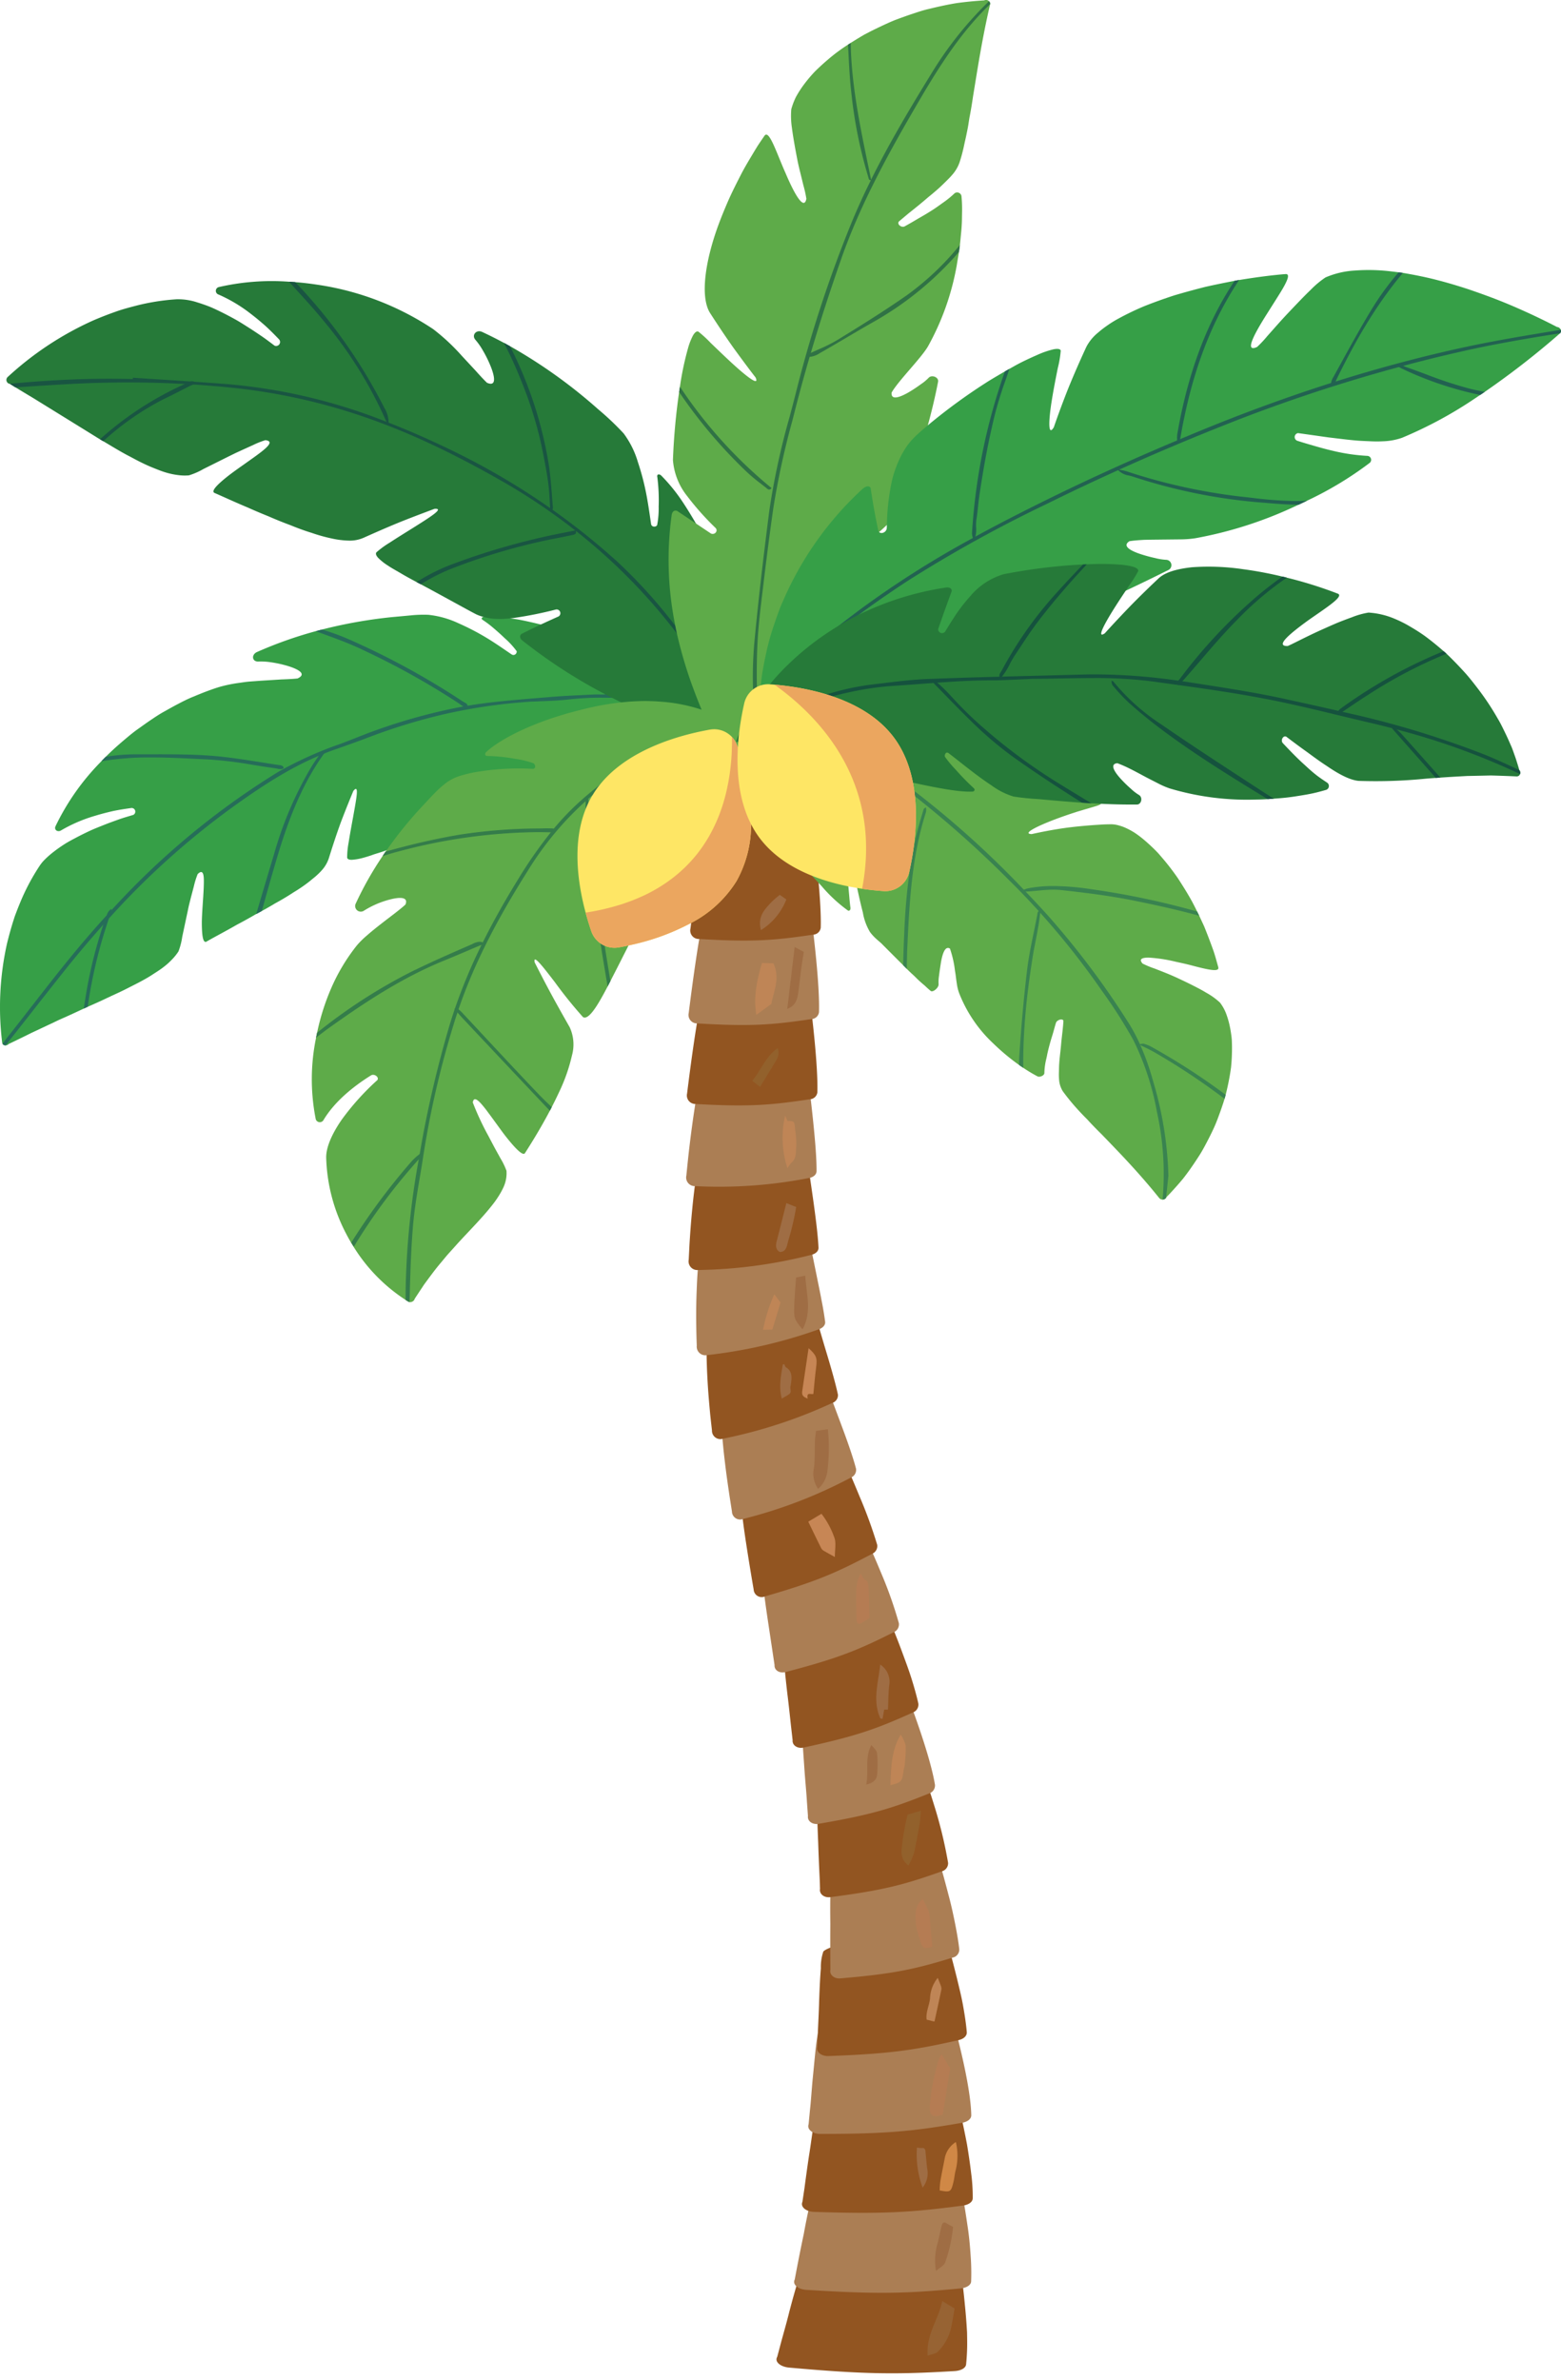 <svg xmlns="http://www.w3.org/2000/svg" xmlns:xlink="http://www.w3.org/1999/xlink" width="305.177" height="465.039" viewBox="0 0 305.177 465.039">
  <defs>
    <clipPath id="clip-path">
      <rect id="長方形_116" data-name="長方形 116" width="305.176" height="465.039" transform="translate(0)" fill="none"/>
    </clipPath>
  </defs>
  <g id="グループ_1467" data-name="グループ 1467" transform="translate(305.177 465.039) rotate(180)" clip-path="url(#clip-path)">
    <path id="パス_100174" data-name="パス 100174" d="M1.628,22.175a1.2,1.2,0,0,0,.613.874,3.111,3.111,0,0,0,1.629.181c7.185-.485,25.069-.232,27.818-1.788.336-.19.8-1.435,1.313-3.188.565-1.752,1.191-4.012,1.773-6.244.551-2.233,1.195-4.43,1.634-6.072l.726-2.726c.572-.96-.645-1.941-2.3-2.091C19.687-.241,13.585-.221,2.467.435,1.324.5.3.959.208,1.736A41.482,41.482,0,0,0,0,6.635q.011.683.022,1.389L.111,9.449c.065.959.144,1.929.232,2.891.182,1.924.369,3.814.6,5.508.266,1.69.5,3.188.681,4.327" transform="translate(116.097 1.256)" fill="#925521"/>
    <path id="パス_100175" data-name="パス 100175" d="M2.395,22.6a1.238,1.238,0,0,0,.621.855,2.744,2.744,0,0,0,1.528.133c6.666-.7,23.345-.971,25.816-2.607.557-.4,1.583-5.024,2.4-9.517.955-4.493,1.759-8.862,1.759-8.862.506-.975-.657-1.919-2.207-2.02C18.136-.326,12.441-.126,2.086.859,1.024.96.067,1.446.035,2.226a44.427,44.427,0,0,0,.088,4.9C.243,8.946.406,10.9.7,12.815c.556,3.836,1.177,7.528,1.693,9.788" transform="translate(115.285 16.99)" fill="#ab7e54"/>
    <path id="パス_100176" data-name="パス 100176" d="M3.236,23.134a1.272,1.272,0,0,0,.646.835,2.583,2.583,0,0,0,1.482.085c6.4-.906,22.45-1.7,24.8-3.418.285-.209.6-1.478.915-3.257s.589-4.069.958-6.329c.339-2.26.641-4.488.858-6.151l.413-2.761c.434-.991-.739-1.9-2.24-1.95C17.345-.274,11.864.108,1.93,1.418.909,1.553.025,2.069.009,2.849a34.5,34.5,0,0,0,.31,4.893c.212,1.815.5,3.759.818,5.666.721,3.814,1.571,7.482,2.1,9.726" transform="translate(114.996 32.615)" fill="#925521"/>
    <path id="パス_100177" data-name="パス 100177" d="M4.024,23.835a1.257,1.257,0,0,0,.639.814,2.356,2.356,0,0,0,1.418.036c6.083-1.114,21.419-2.436,23.568-4.224.541-.439.882-5.1,1.345-9.64.214-2.269.35-4.5.541-6.174L31.8,1.875C32.161.871,30.991,0,29.554,0,16.412-.013,11.191.547,1.763,2.181.793,2.349-.024,2.893,0,3.673.1,9.253,2.75,19.4,4.024,23.835" transform="translate(115.295 48.038)" fill="#ab7e54"/>
    <path id="パス_100178" data-name="パス 100178" d="M4.575,24.685a1.265,1.265,0,0,0,.629.791,2.015,2.015,0,0,0,1.309-.012c5.555-1.32,19.63-3.163,21.524-5.021a9.366,9.366,0,0,0,.491-3.3c.148-1.8.256-4.1.335-6.376.056-2.27.187-4.516.253-6.19s.108-2.778.108-2.778c.286-1.015-.835-1.842-2.16-1.8C14.951.436,10.167,1.173,1.556,3.126.67,3.327-.057,3.9,0,4.677.112,6.064.353,7.738.671,9.535c.3,1.8.785,3.711,1.234,5.591.468,1.879.934,3.722,1.4,5.366l1.265,4.192" transform="translate(116.171 63.254)" fill="#925521"/>
    <path id="パス_100179" data-name="パス 100179" d="M4.711,25.5a1.248,1.248,0,0,0,.578.766,1.532,1.532,0,0,0,1.134-.06c4.759-1.523,16.879-3.885,18.442-5.81.346-.466.419-5.16.356-9.7.037-4.558-.016-8.974-.016-8.974C25.431.7,24.445-.087,23.3.008,12.832.889,8.709,1.8,1.3,4.074A1.6,1.6,0,0,0,.009,5.681C.16,7.062.439,8.725.79,10.508s.759,3.688,1.255,5.544C3.01,19.769,4,23.337,4.711,25.5" transform="translate(117.627 78.421)" fill="#ab7e54"/>
    <path id="パス_100180" data-name="パス 100180" d="M5.466,26.329a1.24,1.24,0,0,0,.61.739,1.538,1.538,0,0,0,1.131-.111c4.7-1.736,16.7-4.637,18.2-6.633.38-.492.188-5.168,0-9.709-.074-2.276-.172-4.517-.251-6.187-.042-.835-.075-1.528-.084-2.015s-.024-.763-.024-.763C25.228.614,24.209-.128,23.069.019,12.643,1.367,8.56,2.464,1.253,5.065A1.641,1.641,0,0,0,.011,6.73,86.4,86.4,0,0,0,2.435,17C3.559,20.672,4.7,24.19,5.466,26.329" transform="translate(119.812 94.282)" fill="#925521"/>
    <path id="パス_100181" data-name="パス 100181" d="M6.152,27.041a1.214,1.214,0,0,0,.624.717A1.532,1.532,0,0,0,7.9,27.6c4.637-1.929,16.546-5.324,17.979-7.381.365-.508-.054-5.156-.352-9.7-.161-2.27-.385-4.493-.478-6.169-.119-1.67-.2-2.773-.2-2.773C24.991.538,23.941-.16,22.806.032,12.432,1.8,8.394,3.067,1.192,5.962A1.639,1.639,0,0,0,.02,7.674c.9,5.5,4.476,15.16,6.132,19.367" transform="translate(122.371 108.599)" fill="#ab7e54"/>
    <path id="パス_100182" data-name="パス 100182" d="M6.856,27.732a1.2,1.2,0,0,0,.653.681,1.551,1.551,0,0,0,1.119-.2c4.566-2.106,16.34-5.984,17.691-8.11a10.791,10.791,0,0,0-.049-3.349c-.138-1.795-.383-4.088-.649-6.342-.285-2.249-.507-4.484-.693-6.146L24.613,1.5C24.709.46,23.629-.191,22.5.05,12.2,2.267,8.214,3.7,1.131,6.9a1.639,1.639,0,0,0-1.1,1.76c.3,1.355.748,2.973,1.284,4.7s1.218,3.55,1.879,5.341,1.348,3.54,1.989,5.091,1.223,2.919,1.675,3.94" transform="translate(125.608 123.484)" fill="#925521"/>
    <path id="パス_100183" data-name="パス 100183" d="M7.3,28.149a1.157,1.157,0,0,0,.652.654,1.587,1.587,0,0,0,1.117-.217c4.551-2.134,16.3-6.132,17.607-8.325.321-.53-.323-5.314-.994-9.879C25,5.855,24.341,1.443,24.341,1.443,24.413.391,23.324-.217,22.207.072,12,2.729,8.065,4.334,1.087,7.843A1.657,1.657,0,0,0,.041,9.649a80.906,80.906,0,0,0,3.467,9.8c1.423,3.451,2.9,6.714,3.793,8.7" transform="translate(129.412 138.218)" fill="#ab7e54"/>
    <path id="パス_100184" data-name="パス 100184" d="M7.106,28.167a1.127,1.127,0,0,0,.631.652,1.623,1.623,0,0,0,1.121-.188c4.606-1.986,16.445-5.646,17.8-7.856.328-.53-.249-5.445-.966-10.138s-1.5-9.188-1.5-9.188A1.571,1.571,0,0,0,21.991.086C11.847,3.016,7.96,4.754,1.061,8.4a1.648,1.648,0,0,0-1.018,1.79A90.678,90.678,0,0,0,3.5,19.661c1.375,3.35,2.778,6.548,3.6,8.506" transform="translate(133.645 152.986)" fill="#925521"/>
    <path id="パス_100185" data-name="パス 100185" d="M6.314,27.565a1.107,1.107,0,0,0,.589.672,1.655,1.655,0,0,0,1.13-.113c4.715-1.652,16.744-4.506,18.206-6.673.36-.52.015-5.581-.583-10.432-.286-2.435-.636-4.8-.9-6.571L24.3,1.524A1.6,1.6,0,0,0,22.1.077,92.74,92.74,0,0,0,1.092,8.136,1.629,1.629,0,0,0,.036,9.87c.658,2.519,1.894,5.958,3.14,9.266L4.94,23.855l.766,2.033.609,1.677" transform="translate(137.781 168.139)" fill="#ab7e54"/>
    <path id="パス_100186" data-name="パス 100186" d="M4.98,26.3a1.138,1.138,0,0,0,.531.721,1.651,1.651,0,0,0,1.132,0c4.844-1.169,17.059-2.807,18.692-4.837.419-.477.479-5.644.187-10.673-.131-2.516-.364-4.967-.533-6.808-.2-1.824-.337-3.029-.337-3.029A1.641,1.641,0,0,0,22.513.05,95.171,95.171,0,0,0,1.169,7.025,1.6,1.6,0,0,0,.022,8.659c.53,2.469,1.527,5.862,2.523,9.152.975,3.277,1.9,6.48,2.435,8.485" transform="translate(141.335 183.842)" fill="#925521"/>
    <path id="パス_100187" data-name="パス 100187" d="M3.5,24.714a1.165,1.165,0,0,0,.476.78,1.634,1.634,0,0,0,1.131.092c4.905-.792,17.208-1.443,18.988-3.287a11.973,11.973,0,0,0,.638-3.516c.092-.967.175-2.077.253-3.256s.118-2.434.167-3.681c.173-4.993-.049-9.971-.049-9.971A1.689,1.689,0,0,0,23.1.018,97.168,97.168,0,0,0,1.283,5.046c-.755.249-1.359.808-1.275,1.49C.171,7.749.4,9.23.727,10.817c.291,1.6.66,3.314,1,5.025.7,3.414,1.386,6.781,1.775,8.872" transform="translate(143.853 200.208)" fill="#ab7e54"/>
    <path id="パス_100188" data-name="パス 100188" d="M2.41,23.23a1.2,1.2,0,0,0,.441.822,1.6,1.6,0,0,0,1.125.149c4.934-.572,17.258-.619,19.106-2.335.45-.415,1.16-5.283,1.623-10.152.236-2.43.407-4.858.517-6.679L25.377,2a1.7,1.7,0,0,0-1.858-2A94.365,94.365,0,0,0,1.385,2.967c-.769.18-1.409.692-1.384,1.4C.119,6.89.59,10.5,1.087,14.047,1.6,17.622,2.1,21.1,2.41,23.23" transform="translate(145.157 216.861)" fill="#925521"/>
    <path id="パス_100189" data-name="パス 100189" d="M1.791,22.422a1.237,1.237,0,0,0,.43.844,1.575,1.575,0,0,0,1.123.17c4.943-.5,17.259-.345,19.14-1.981.457-.394,1.249-5.153,1.885-9.886.318-2.365.6-4.721.784-6.494s.3-2.951.3-2.951A1.686,1.686,0,0,0,23.712.069,91.563,91.563,0,0,0,1.451,1.66C.672,1.8,0,2.284,0,3.01c-.019,2.6.313,6.32.69,9.977s.825,7.23,1.1,9.436" transform="translate(145.541 233.182)" fill="#ab7e54"/>
    <path id="パス_100190" data-name="パス 100190" d="M1.639,22.282a1.244,1.244,0,0,0,.429.847,1.576,1.576,0,0,0,1.124.17c4.942-.5,17.258-.345,19.14-1.976.458-.4,1.246-5.136,1.92-9.775s1.229-9.21,1.229-9.21A1.67,1.67,0,0,0,23.789.278C13.3-.315,9.107.063,1.5,1.2A1.55,1.55,0,0,0,.013,2.546C-.139,7.878,1.087,17.878,1.639,22.282" transform="translate(145.369 249.022)" fill="#925521"/>
    <path id="パス_100191" data-name="パス 100191" d="M1.636,22.272a1.243,1.243,0,0,0,.43.846,1.573,1.573,0,0,0,1.123.17c4.942-.5,17.258-.344,19.14-1.976.915-.793,3.153-18.956,3.153-18.956A1.66,1.66,0,0,0,23.795.313C13.309-.32,9.112.03,1.5,1.159A1.553,1.553,0,0,0,.014,2.513c-.16,5.377,1.072,15.345,1.622,19.76" transform="translate(145.048 264.734)" fill="#ab7e54"/>
    <path id="パス_100192" data-name="パス 100192" d="M1.636,22.272a1.242,1.242,0,0,0,.43.846,1.574,1.574,0,0,0,1.124.17c4.942-.5,17.258-.344,19.14-1.976.915-.794,3.152-18.956,3.152-18.956A1.66,1.66,0,0,0,23.795.313C13.309-.32,9.112.03,1.5,1.159A1.553,1.553,0,0,0,.014,2.513c-.16,5.377,1.072,15.345,1.622,19.76" transform="translate(144.708 281.233)" fill="#925521"/>
    <path id="パス_100193" data-name="パス 100193" d="M0,58.9s.2-.108.569-.3H.575c.069-.031.152-.076.241-.114.133-.069.278-.139.443-.221s.341-.165.537-.259c.309-.145.657-.31,1.037-.481.3-.139.639-.285.987-.437.607-.259,1.277-.544,2-.841.505-.208,1.037-.443,1.6-.67.253-.107.506-.215.772-.316.841-.341,1.739-.69,2.681-1.037.936-.329,1.935-.759,2.973-1.119,1.037-.386,2.105-.74,3.219-1.119q1.679-.607,3.466-1.157c1.183-.348,2.416-.765,3.674-1.132l.93-.266c.189-.051.386-.108.575-.158.778-.209,1.568-.417,2.365-.652.057-.012.107-.032.164-.044l.285-.076h.006c.481-.12.968-.247,1.461-.367L30,48.127a128.451,128.451,0,0,1,15.57-2.839c.525-.07,1.024.158.961.734q-.6,1.745-1.246,3.491-.655,1.708-1.348,3.428a.711.711,0,0,0,1.284.531,77.212,77.212,0,0,1,4.446-6.438,17.736,17.736,0,0,1,2.485-2.675,9.91,9.91,0,0,1,1.359-.993,9.342,9.342,0,0,1,1.455-.753c.942-.367,6.286-1.967,11.2-3.712.727-.266,1.442-.525,2.144-.765a.006.006,0,0,0,.007-.006c.481-.171.955-.329,1.416-.474.285-.089.563-.177.835-.26s.531-.183.784-.272c.512-.171,1-.323,1.448-.443a10.96,10.96,0,0,1,2.233-.411c.55-.031.911.089,1,.392a15.94,15.94,0,0,1-.284,2.953c-.234,1.493-.576,3.358-.9,5.116-.633,3.541-1.221,6.476-.025,4.984.385-.93,1.442-3.485,2.441-6.122.987-2.694,1.885-5.54,2.359-7.051a6.514,6.514,0,0,1,1.334-2.29,11.949,11.949,0,0,1,1.095-1.094c.2-.183.417-.361.638-.537s.443-.367.677-.557A29.219,29.219,0,0,1,86.52,29.9c1.126-.746,2.34-1.467,3.605-2.157.847-.512,1.72-1.012,2.6-1.492.361-.2.721-.392,1.082-.582h.007l.088-.05c1.24-.721,2.479-1.411,3.668-2.03,2.328-1.341,4.478-2.447,5.964-3.314.518-.284.771.582.86,2.005.044.714.063,1.581.031,2.491s-.095,1.878-.158,2.84c-.133,1.916-.259,3.838-.208,5.008s.379,1.67,1.2.847A15.913,15.913,0,0,0,106,31.09c.177-.67.38-1.442.6-2.27.1-.411.208-.835.316-1.265s.2-.892.291-1.341c.38-1.764.759-3.561,1.069-5.009a13.1,13.1,0,0,1,.734-2.846,10.171,10.171,0,0,1,1.284-1.594,13.347,13.347,0,0,1,1.7-1.511c.626-.493,1.36-.936,2.087-1.416s1.531-.936,2.372-1.385,1.726-.885,2.612-1.34,1.828-.892,2.783-1.328,1.878-.9,2.846-1.328c.69-.31,1.379-.62,2.056-.917.259-.12.512-.234.765-.348a.391.391,0,0,0,.076-.032c.936-.443,1.878-.879,2.8-1.3s1.852-.809,2.694-1.226c1.739-.822,3.333-1.568,4.68-2.2,2.662-1.328,4.452-2.169,4.452-2.169A.79.79,0,0,1,142.785,0a.655.655,0,0,1,.614.3.568.568,0,0,1,.076.234,56.921,56.921,0,0,1-.929,19.3c-.354,1.467-.753,2.9-1.183,4.294-.114.348-.221.7-.335,1.037s-.253.67-.373,1c-.253.664-.518,1.315-.784,1.954a41.836,41.836,0,0,1-3.693,6.931,8.4,8.4,0,0,1-.531.721c-.2.234-.43.468-.67.708a18.56,18.56,0,0,1-1.664,1.423c-.62.481-1.3.955-2.03,1.423s-1.543.892-2.371,1.328-1.7.866-2.58,1.277-1.84.778-2.77,1.151-1.891.715-2.84,1.056-1.928.614-2.871.9a.71.71,0,0,0,.418,1.341c1.132-.158,2.315-.335,3.5-.582,1.163-.265,2.353-.569,3.535-.93A29.326,29.326,0,0,0,131.978,42c.67-.392,1.385.127,1.075.81a46.617,46.617,0,0,1-8.98,12.718c-.272.291-.55.575-.841.86-.538.537-1.094,1.069-1.669,1.6q-1.072.968-2.213,1.923c-.759.639-1.531,1.284-2.353,1.865s-1.651,1.183-2.5,1.758-1.708,1.151-2.618,1.657-1.809,1.018-2.732,1.5-1.853.961-2.821,1.359-1.923.8-2.9,1.163-1.942.709-2.948.974a27.72,27.72,0,0,1-3.384.658c-.645.089-1.315.2-2.011.253s-1.411.1-2.118.158c-1.4.088-2.8.171-4.048.253-1.252.044-2.359.1-3.187.19-1.777.816-.373,1.726,1.771,2.4a23.047,23.047,0,0,0,3.428.765,13.193,13.193,0,0,0,2.5.145c1.2-.032,1.379,1.334.228,1.859a80.264,80.264,0,0,1-11.491,4.073c-.411.108-.81.215-1.22.323h-.007a93.086,93.086,0,0,1-13.881,2.447c-1.132.1-2.3.208-3.46.316a24.046,24.046,0,0,1-3.434.114,18.391,18.391,0,0,1-5.932-1.669,48.382,48.382,0,0,1-5.35-2.77c-1.689-1.012-3.308-2.15-4.9-3.232a1.157,1.157,0,0,0-.355-.177.665.665,0,0,0-.74.733,15.732,15.732,0,0,0,2.34,2.542c.658.633,1.4,1.309,2.137,1.929A19.431,19.431,0,0,0,49.473,83.1c.121.082.253.177.259.3.007.145-.133.266-.31.335a1.045,1.045,0,0,1-.272.057,30.6,30.6,0,0,1-5.009-.348h-.006c-.361-.044-.727-.1-1.094-.152-1.132-.177-2.3-.449-3.478-.714-.468-.114-.936-.221-1.4-.335-.7-.171-1.4-.348-2.087-.544-2.3-.7-4.471-1.385-6.318-2.087s-3.352-1.328-4.338-1.726A65.219,65.219,0,0,1,7.159,66.613c-.55-.481-1.094-.987-1.619-1.492-.019-.019-.051-.044-.082-.076-.183-.19-.563-.582-1.043-1.069-.563-.6-1.246-1.379-1.91-2.131-.215-.241-.424-.487-.632-.721a.006.006,0,0,1-.007-.006.1.1,0,0,0-.025-.032C1.5,60.693,1.176,60.314.91,60c-.038-.045-.076-.082-.1-.12s-.038-.045-.057-.064c-.234-.272-.424-.5-.557-.658-.037-.051-.069-.088-.095-.12s-.038-.044-.051-.063L0,58.9" transform="translate(161.276 260.756)" fill="#369f47"/>
    <path id="パス_100194" data-name="パス 100194" d="M0,31.791c0-.006,0-.012.006-.012a1.187,1.187,0,0,1,.152-.386c.013-.019.032-.044.044-.063,4.712-6.571,7.317-14.065,9.246-20.547.923-3.1,1.815-6.28,2.675-9.347.082-.285.158-.569.24-.853.361-.2.721-.392,1.082-.582C12.269,3.99,11.13,7.835,9.967,11.687A71.39,71.39,0,0,1,2.7,28.7c-.462.765-.974,1.5-1.473,2.207-.133.184-.266.367-.392.544-.215.3-.386.436-.551.436A.58.58,0,0,1,0,31.791" transform="translate(241.636 286.426)" fill="#266d59"/>
    <path id="パス_100195" data-name="パス 100195" d="M0,.215A.868.868,0,0,1,.613,0,3.333,3.333,0,0,1,1.29.1c.152.031.3.057.442.082,1.392.183,2.8.411,4.174.632A80.308,80.308,0,0,0,14.83,1.9c.778.032,1.555.069,2.333.108,2.84.139,5.774.278,8.664.278a57.584,57.584,0,0,0,9.809-.74c-.272.291-.55.576-.841.86a35.455,35.455,0,0,1-5.755.487L24.2,2.9c-3.156,0-6.527-.032-9.834-.272-3.251-.234-6.533-.753-9.714-1.252C3.472,1.183,2.3,1,1.113.822L.955.8C.424.734.1.67,0,.215" transform="translate(249.712 314.739)" fill="#266d59"/>
    <path id="パス_100196" data-name="パス 100196" d="M0,.24A.757.757,0,0,1,.009.076.946.946,0,0,1,.369,0,1.046,1.046,0,0,1,.8.1a3.469,3.469,0,0,1,.658.424c.108.076.216.158.323.228A150.162,150.162,0,0,0,20.442,11.137c2.479,1.2,5.11,2.163,7.659,3.093.518.189,1.043.379,1.568.575-.412.108-.81.215-1.221.322h-.007a46.659,46.659,0,0,1-5.078-1.84A149.462,149.462,0,0,1,1.034,1.139C.92,1.063.793.993.666.923.262.7.015.563,0,.24" transform="translate(213.77 326.888)" fill="#266d59"/>
    <path id="パス_100197" data-name="パス 100197" d="M.044,18.815c.158-.4.3-.81.449-1.214A94.114,94.114,0,0,0,4.635.348C4.894.228,5.147.114,5.4,0c-.063.468-.139.942-.215,1.411A89.794,89.794,0,0,1,1.593,16.373q-.3.882-.645,1.764a.727.727,0,0,0-.032.089,2.227,2.227,0,0,1-.9,1.259c-.007-.1-.012-.19-.012-.272a.846.846,0,0,1,.038-.4" transform="translate(283.395 267.947)" fill="#266d59"/>
    <path id="パス_100198" data-name="パス 100198" d="M0,66.9V66.9a1.843,1.843,0,0,1,.322-.032,1.046,1.046,0,0,1,.145.012c.4.088.8.215,1.2.329.057.019.108.032.164.051a9.015,9.015,0,0,0,2.08.436c1.708.1,3.5.184,5.313.221.657.019,1.322.025,1.985.025a55.819,55.819,0,0,0,6.444-.335c1.853-.215,3.75-.291,5.6-.36l1.841-.076a108.727,108.727,0,0,0,16.866-2.428,114.651,114.651,0,0,0,15.811-4.9c1.745-.638,3.554-1.3,5.344-1.916.835-.291,1.651-.594,2.46-.923.341-.133.683-.278,1.024-.424,5.926-2.517,11.346-6.039,17.4-10.429a154.489,154.489,0,0,0,23.621-21.357c.366-.4.74-.816,1.1-1.227q3.975-4.43,7.892-9.36,3.226-4.06,6.425-8.146c1.417-1.8,2.827-3.6,4.25-5.4.171-.215.342-.437.506-.657a.655.655,0,0,1,.614.3c-.392.544-.8,1.082-1.215,1.607-1.53,1.929-3.048,3.877-4.559,5.824-3.617,4.642-7.349,9.448-11.27,13.951q-1.65,1.907-3.32,3.731l-.911.987A151,151,0,0,1,74.517,53.439,73.3,73.3,0,0,1,62.407,58.9c-.943.361-1.891.721-2.834,1.088A111.361,111.361,0,0,1,38.3,66.233c-.265.044-.531.1-.8.139-.8.133-1.606.259-2.4.367-3.763.519-7.621.829-11.352,1.139l-2.555.209c-2.055.177-4.161.272-6.191.373l-1.979.095q-.38.019-.759.019c-.215,0-.43-.007-.651-.007s-.949-.006-.949-.006l-.007.1h-.006c-.683-.044-1.353-.089-2.036-.127-2.074-.133-4.224-.265-6.324-.461a6.5,6.5,0,0,1-2.181-.784.321.321,0,0,1-.038-.114C.044,67.087.019,66.98,0,66.9" transform="translate(176.27 260.756)" fill="#266d59"/>
    <path id="パス_100199" data-name="パス 100199" d="M0,8.019c0-.278.006-.633.006-1.031,0-.139.007-.285.007-.436.019-.772.056-1.67.1-2.536.006-.2.019-.4.032-.594C.177,2.6.221,1.828.26,1.227c.006-.095.012-.184.019-.266C.3.7.31.494.322.329.341.12.361,0,.361,0s.879.177,2.4.588l.063.019c.272.069.563.152.873.24h.006l.127.038C3.864.9,3.9.9,3.94.917c.2.057.405.12.62.183.025.007.056.019.089.025.664.2,1.391.43,2.175.69.006,0,.006,0,.013.006.095.025.189.057.291.088.057.019.12.038.184.057.309.1.638.2.967.31a.056.056,0,0,1,.032.007c.348.107.7.228,1.068.354.626.209,1.265.437,1.935.683,1.252.449,2.58.949,4,1.48,1.075.417,2.169.873,3.295,1.347q1.727.693,3.491,1.505c1.106.525,2.283,1.043,3.447,1.606h.006c.057.025.114.057.171.082.538.266,1.075.537,1.619.822h.006c.474.247.949.493,1.429.74h.006c.215.12.437.228.658.341A102.1,102.1,0,0,1,44.927,21.382c.443.341.626.892.132,1.284q-1.783.892-3.605,1.752c-.056.025-.107.05-.164.076-1.138.531-2.3,1.056-3.46,1.575a.737.737,0,0,0,.519,1.353,76.242,76.242,0,0,1,8.2-1.644c.241-.032.481-.057.715-.082h.006a17.186,17.186,0,0,1,3.156-.082,9.924,9.924,0,0,1,1.758.278c.126.032.247.063.367.095a7.961,7.961,0,0,1,1.271.443c.962.449,6.065,3.314,10.928,5.913.013.006.019.012.032.019l.8.417c.93.5,1.84.993,2.681,1.48,1.082.651,2.112,1.189,2.935,1.752A10.654,10.654,0,0,1,73.082,37.5c.4.43.557.8.367,1.094a18.345,18.345,0,0,1-2.593,1.891c-1.372.9-3.118,1.98-4.75,3-3.269,2.062-6.021,3.776-4.01,3.611,1.006-.38,3.757-1.4,6.577-2.523,2.839-1.151,5.767-2.46,7.33-3.156a6.7,6.7,0,0,1,2.776-.531,17.01,17.01,0,0,1,3.428.424A31.966,31.966,0,0,1,86.1,42.4c1.36.417,2.764.93,4.161,1.505,1.423.525,2.846,1.1,4.231,1.708,1.4.563,2.764,1.138,4.054,1.72,2.6,1.082,4.888,2.157,6.539,2.865.563.253-.006,1.037-1.145,2.068-.569.512-1.284,1.1-2.068,1.688s-1.625,1.183-2.473,1.777c-3.371,2.409-6.64,4.522-4.244,4.781a16.193,16.193,0,0,0,2.435-.968c.665-.3,1.436-.651,2.258-1.024.411-.19.829-.38,1.259-.582l1.3-.639c1.714-.854,3.453-1.726,4.857-2.422a13.582,13.582,0,0,1,2.84-1.239,9.712,9.712,0,0,1,2.131.057,14.283,14.283,0,0,1,2.315.487c.8.228,1.619.563,2.466.9s1.714.734,2.6,1.176q.664.332,1.347.7t1.366.721c.917.5,1.847,1.037,2.783,1.6l1.739,1.037h.006c.209.126.424.247.633.373.145.088.291.171.436.259.943.588,1.885,1.17,2.808,1.739,3.782,2.34,7.336,4.535,9.948,6.147,1.4.834,2.548,1.53,3.32,2h.012l1.075.677.089.019h.019a.784.784,0,0,1,.386,1.277A62.132,62.132,0,0,1,128.829,83.9q-2.144.92-4.263,1.669c-1.416.519-2.808.873-4.18,1.233a42.819,42.819,0,0,1-7.892,1.246,12.034,12.034,0,0,1-4.048-.614c-.752-.228-1.549-.506-2.365-.822-.816-.335-1.651-.734-2.5-1.157s-1.72-.885-2.587-1.366-1.733-1.044-2.6-1.594-1.727-1.126-2.568-1.7-1.669-1.214-2.479-1.815A.775.775,0,0,0,92.5,80.24c.816.847,1.676,1.72,2.587,2.555.917.816,1.878,1.619,2.878,2.384a29.417,29.417,0,0,0,6.336,3.794.756.756,0,0,1-.032,1.455,46.133,46.133,0,0,1-13.729,1.05h-.006c-.4-.019-.8-.051-1.214-.082h-.006q-2.087-.161-4.262-.493a55.35,55.35,0,0,1-22.7-8.683,39.975,39.975,0,0,1-5.559-5.173c-.961-1.037-1.916-2.061-2.77-2.985-.841-.942-1.593-1.758-2.2-2.333-1.79-.778-1.6.986-.753,3.13a23.351,23.351,0,0,0,1.581,3.219A12.682,12.682,0,0,0,54.1,80.139c.778.91-.189,2.049-1.322,1.53-1.442-.67-2.859-1.385-4.263-2.137h-.006l-1.17-.645h-.006a99.573,99.573,0,0,1-17.22-12.313,54.607,54.607,0,0,1-5-4.737,17.715,17.715,0,0,1-2.783-5.584,49.449,49.449,0,0,1-1.594-5.989c-.4-2-.677-4.035-.974-6.014a.938.938,0,0,0-.114-.385.686.686,0,0,0-1.087.038,17.332,17.332,0,0,0-.3,3.637,35.427,35.427,0,0,0,.265,5.767.508.508,0,0,1-.051.424c-.158.177-.505.07-.7-.114a34.463,34.463,0,0,1-3.915-4.749c-.987-1.455-1.961-3.042-2.884-4.635-.291-.513-.582-1.018-.86-1.524C9,40.557,7.956,38.489,7.146,36.661S5.7,33.29,5.287,32.3A70.29,70.29,0,0,1,.177,11.485C.1,10.536.044,9.594.013,8.651.006,8.557,0,8.335,0,8.019" transform="translate(158.145 318.508)" fill="#267a39"/>
    <path id="パス_100200" data-name="パス 100200" d="M.085.329A.754.754,0,0,1,.515,0C.528.221.54.437.546.652s.025.424.032.632C.641,2.536.7,3.719.837,4.914c.2,1.8.544,3.6.841,5.186.291,1.518.651,3.32,1.113,5.135.449,1.764.961,3.529,1.53,5.249C4.8,21.932,5.378,23.5,6.143,25.41,6.82,27.1,7.522,28.724,8.23,30.236c.405.866.847,1.733,1.278,2.567a1.341,1.341,0,0,1,.063.133c-.392-.215-.778-.43-1.17-.645H8.395A78.36,78.36,0,0,1,.787,9.044C.477,6.963.312,4.819.154,2.751.116,2.22.022,1.031.022,1.031a1.156,1.156,0,0,1,.063-.7" transform="translate(197.087 365.105)" fill="#195542"/>
    <path id="パス_100201" data-name="パス 100201" d="M0,.316A2.667,2.667,0,0,1,.014,0,1.022,1.022,0,0,1,.362.316C.387.373.406.424.431.481a81.854,81.854,0,0,0,12.3,19.75c1.809,2.22,3.775,4.363,5.673,6.438.361.4.721.791,1.082,1.189-.4-.019-.8-.051-1.214-.082h-.006A102.29,102.29,0,0,1,.842,3.2,5.656,5.656,0,0,1,0,.316" transform="translate(229.196 382.129)" fill="#195542"/>
    <path id="パス_100202" data-name="パス 100202" d="M.037,9.967c.088-.19.386-.284.613-.335,1.436-.3,2.707-.557,3.89-.778A119.206,119.206,0,0,0,24.619,2.934,36.556,36.556,0,0,0,29.994.215c.127-.069.253-.145.38-.215l.8.417A36.594,36.594,0,0,1,23.942,4.01,135.553,135.553,0,0,1,2.08,10.131c-.5.088-1,.2-1.505.3-.133.032-.272.057-.4.088l-.076.019c-.013-.032-.025-.069-.038-.1v-.006a.638.638,0,0,1-.019-.468" transform="translate(192.556 350.869)" fill="#195542"/>
    <path id="パス_100203" data-name="パス 100203" d="M0,11.6a.49.49,0,0,1,.3-.525,2.6,2.6,0,0,1,.348-.164c.114-.05.228-.095.335-.152l.348-.177C2.866,9.8,4.447,8.98,6.028,8.228A53.663,53.663,0,0,0,17.854,0h.006c.209.127.424.247.633.373A63.853,63.853,0,0,1,1.9,11.175l-.038.019c-.12.051-.24.108-.361.164a3.848,3.848,0,0,1-.752.31,1.082,1.082,0,0,1-.31.045.928.928,0,0,1-.4-.095A.09.09,0,0,1,0,11.6" transform="translate(267.14 378.822)" fill="#195542"/>
    <path id="パス_100204" data-name="パス 100204" d="M.073,0H.08A1.022,1.022,0,0,1,.465.139L2.255,2.4C4.728,5.527,7.289,8.758,9.724,11.99c.114.146.221.3.342.443v.006A111.485,111.485,0,0,0,29.835,32.493V32.5a1.17,1.17,0,0,1,.113.083,118.136,118.136,0,0,0,14.451,9.7c11.39,6.5,21.243,10.89,31,13.831a114.684,114.684,0,0,0,20.762,4.25q4.2.455,8.506.727c.531.038,1.069.069,1.6.095,3.668.208,7.374.31,11.086.31,2.017,0,4.079-.032,6.115-.089,4.028-.121,8.12-.38,12.073-.632,1.277-.082,2.548-.164,3.826-.24h.013l1.075.677.089.018c-7.1.665-13.471.987-19.383.987-1.486,0-2.966-.019-4.408-.057l-.31-.013-.013.266c-1.84-.12-3.674-.241-5.514-.354-1.91-.127-3.845-.247-5.8-.38-.234-.019-.474-.032-.714-.051-2.093-.139-4.2-.291-6.287-.449A108.9,108.9,0,0,1,66.849,53.8c-.145-.051-.285-.108-.43-.165C62.113,51.958,57.692,50,53.107,47.741a138.534,138.534,0,0,1-18.251-10.8c-.152-.108-.31-.215-.462-.323A134.2,134.2,0,0,1,21.74,26.491,99.822,99.822,0,0,1,10.375,13.932C9.1,12.3,7.833,10.637,6.568,8.961,5.461,7.487,4.279,6.033,3.141,4.623c-.715-.886-1.423-1.764-2.126-2.657A8.116,8.116,0,0,1,0,.366,1.167,1.167,0,0,1,.073,0" transform="translate(162.777 328.811)" fill="#195542"/>
    <path id="パス_100205" data-name="パス 100205" d="M0,146.156a.35.35,0,0,1,.012-.082C1.61,139.193,2.5,133.186,3.343,128.1c.19-1.3.386-2.523.608-3.681.12-.569.2-1.163.29-1.733s.2-1.113.31-1.65.215-1.05.335-1.556.215-1.018.329-1.5c.227-.987.48-1.9.765-2.764a7.392,7.392,0,0,1,1.531-2.536c.379-.443.828-.873,1.3-1.341s.968-.949,1.518-1.429,1.132-.974,1.752-1.467c.595-.519,1.208-1.037,1.853-1.562s1.3-1.056,1.967-1.581c.651-.544,1.3-1.088,1.941-1.632.411-.556-.537-1.277-1.163-.929-.879.487-1.764.993-2.631,1.517-.892.506-1.784,1.025-2.618,1.562-.854.531-1.619,1.113-2.4,1.657A18.61,18.61,0,0,0,6.935,109.2a.86.86,0,0,1-1.334-.55,26.351,26.351,0,0,1-.12-2.884c.006-.512.019-1.043.025-1.594s.038-1.113.076-1.688.1-1.144.159-1.732c.05-.544.1-1.107.17-1.664.007-.057.013-.108.019-.164.044-.4.1-.8.165-1.2.127-.835.284-1.689.424-2.581A50.622,50.622,0,0,1,12.14,79.285c1.36-2.34,5.762-6.684,7.115-9.031.164-1.511-1.442-1.018-3.188-.038a27.215,27.215,0,0,0-2.517,1.651,8.945,8.945,0,0,0-1.543,1.278c-.645.657-2,.069-1.834-.778.538-2.79,1.214-5.635,2-8.525.974-3.585,2.106-7.235,3.326-10.89a42.729,42.729,0,0,1,1.79-5.1,12.473,12.473,0,0,1,2.9-3.485l.544-.506c.316-.3.645-.588.974-.873,2.441-2.112,5.148-3.966,7.8-5.869a.87.87,0,0,0,.265-.259c.189-.336-.215-.753-.625-.778A43.562,43.562,0,0,0,21.24,40a.578.578,0,0,1-.386.127c-.234-.044-.322-.335-.272-.55a26.131,26.131,0,0,1,1.834-4.749c.848-1.752,1.872-3.611,2.922-5.388.576-.974,1.158-1.917,1.714-2.815l.007-.006c.164-.253.322-.506.481-.753.183-.291.367-.575.544-.847l.012-.012c.115-.184.228-.367.349-.538.98-1.455,1.808-2.675,2.34-3.472a83.2,83.2,0,0,1,6.571-8.455c.538-.613,1.087-1.215,1.657-1.8.247-.265.493-.525.746-.784h.006A61.623,61.623,0,0,1,45.051,5.11a1.073,1.073,0,0,1,.165-.132c.145-.127.3-.247.449-.367.051-.038.145-.113.279-.215.183-.139.436-.329.74-.544.076-.057.158-.114.24-.177.645-.468,1.486-1.037,2.29-1.587.006-.006.012-.006.018-.013.051-.032.1-.063.146-.095.095-.069.2-.132.291-.2.031-.025.07-.044.1-.069l.6-.4a.569.569,0,0,1,.114-.076c.152-.108.3-.2.442-.3.171-.114.335-.221.481-.316L51.52.55c.24-.164.449-.29.594-.386.171-.107.272-.164.272-.164s.038.07.114.2c.183.3.55.955,1.044,1.9.038.076.076.159.12.241.208.411.436.873.683,1.379q.162.331.322.682c.19.4.386.822.582,1.265.323.715.677,1.493,1.031,2.315.038.089.076.184.12.279.139.335.278.676.424,1.031q.787,1.954,1.612,4.237a86.487,86.487,0,0,1,2.8,9.638v.006c.108.493.215.986.309,1.493.215,1.036.4,2.106.569,3.2a63.667,63.667,0,0,1,.139,18.46c-.076.575-.468,1.025-1.056.8l-3.681-2.46-2.96-1.979c-.771-.3-1.435.55-.866,1.119a53.679,53.679,0,0,1,5.559,6.242,12.818,12.818,0,0,1,2.757,7.013,125.81,125.81,0,0,1-1.208,13.3v.006c-.013.082-.025.164-.038.247-.038.259-.076.525-.12.784V71.4a58.406,58.406,0,0,1-1.568,7.462,12.523,12.523,0,0,1-.993,2.555c-.354.588-.7.873-1.025.753a22.952,22.952,0,0,1-2.422-2.22c-1.227-1.176-2.739-2.643-4.167-3.953-2.852-2.624-5.439-4.629-4.611-2.795.658.828,2.41,3.156,4.25,5.691,1.815,2.549,3.661,5.363,4.661,6.925,1.929,3.112.974,9.948-1.556,16.936-.638,1.752-1.365,3.5-2.106,5.2-.765,1.7-1.606,3.352-2.4,4.9s-1.683,2.985-2.441,4.262c-.392.645-.746,1.246-1.119,1.8s-.721,1.063-1.043,1.524c-.9,1.265-2.321-3.308-4.1-7.292-1.688-3.99-3.617-7.456-4.079-5.028a22.737,22.737,0,0,0,.582,2.625c.183.746.392,1.606.62,2.523s.468,1.929.651,2.94c.392,2.024.765,4.136.987,5.869a15.389,15.389,0,0,1,.108,3.535,12.947,12.947,0,0,1-.936,2.447,20.721,20.721,0,0,1-1.613,2.485,27.292,27.292,0,0,1-2.106,2.479c-.809.8-1.689,1.6-2.606,2.378a34.048,34.048,0,0,1-3.82,2.827c-.176.114-.354.228-.525.341-.607.386-1.214.759-1.821,1.126l-.816.481-.86.449c-.575.3-1.151.581-1.727.86-1.151.55-2.277,1.082-3.415,1.543-1.17.443-2.315.854-3.421,1.221s-2.144.721-3.219.961c-2.119.518-3.991.917-5.591,1.164-1.638.215-2.947.341-3.851.411s-1.4.1-1.4.1a.781.781,0,0,1-.911-.158A.662.662,0,0,1,0,146.156" transform="translate(111.608 318.079)" fill="#5eab49"/>
    <path id="パス_100206" data-name="パス 100206" d="M0,21.869c.007-.057.012-.108.019-.164.044-.4.1-.8.164-1.2A62.743,62.743,0,0,1,16.563,7.026c1.884-1.062,3.781-2.182,5.616-3.263,1.707-1.006,3.478-2.049,5.23-3.042A4.232,4.232,0,0,1,29.376.007.342.342,0,0,1,29.458,0a2.47,2.47,0,0,1,.6.07c-.007.012-.019.019-.025.032a1.449,1.449,0,0,1-.4.437c-.158.082-.322.158-.481.234-.525.247-1.056.481-1.575.714a30.774,30.774,0,0,0-3.6,1.8c-4.648,2.852-9.183,5.673-13.559,8.727A53.913,53.913,0,0,0,0,21.869" transform="translate(117.519 395.296)" fill="#307245"/>
    <path id="パス_100207" data-name="パス 100207" d="M0,.3A.7.7,0,0,1,.462,0,.991.991,0,0,1,.993.3c.38.3.765.6,1.151.9a33.488,33.488,0,0,1,2.865,2.41,95.763,95.763,0,0,1,13.06,15.462v.007c-.013.082-.025.164-.038.246-.038.26-.076.525-.121.784A89.688,89.688,0,0,0,0,.3" transform="translate(154.338 369.36)" fill="#307245"/>
    <path id="パス_100208" data-name="パス 100208" d="M0,.057C0,.051.012.044.025.032L.032.025A.2.2,0,0,0,.069,0H.082C.366,0,.43.12.557.607.582.689.6.771.626.854A88.585,88.585,0,0,1,3.877,17.17c.3,2.6.43,5.255.563,7.835.025.487.044.98.076,1.474-.177.114-.354.228-.525.341C3.857,18.732,2.207,10.757.614,3.035.4,2.049.208,1.069.006.082.006.076,0,.063,0,.057" transform="translate(134.873 429.826)" fill="#307245"/>
    <path id="パス_100209" data-name="パス 100209" d="M0,151.058c5.325-5.123,9.442-11.288,13.806-18.757,5.6-9.581,11.389-19.87,15.291-31.007,2.252-6.438,4.225-12.527,5.958-18.4.083-.26.152-.513.228-.766q1.536-5.255,2.827-10.315l.575-2.245a157.976,157.976,0,0,0,3.668-16.809c.626-4.345,1.246-9.088,1.948-14.912l.157-1.315c.4-3.251.81-6.615,1-9.941.164-2.9.19-5.762.139-8.98-.006-.734-.019-1.487-.038-2.264,0-.164-.006-.322-.019-.487-.019-.791-.069-1.587-.126-2.372-.032-.506-.076-1.005-.115-1.5-.031-.366-.057-.734-.088-1.106-.076-.968-.139-1.954-.165-2.922-.013-.36-.013-.721-.013-1.081.007-1.7.114-3.428.253-5.306.007-.14.234-.367.417-.544A.108.108,0,0,1,45.727,0l.228.443a35.911,35.911,0,0,0-.2,5.615c.038,1.094.108,2.175.184,3.238.018.3.044.594.063.892.044.632.095,1.271.139,1.916.038.576.07,1.145.1,1.714v.05c.044,1.069.082,2.157.108,3.263a77.2,77.2,0,0,1-.234,8.942c-.848,9.145-1.968,18.3-2.954,26.043a143.866,143.866,0,0,1-3.991,18.391c-.379,1.435-.759,2.878-1.126,4.319A246.4,246.4,0,0,1,27,108.579q-1.717,4.117-3.7,8.095l-.006.007a.267.267,0,0,1-.019.05c-3.775,7.614-8.126,14.818-12.345,21.654A70.69,70.69,0,0,1,.219,151.62.662.662,0,0,1,0,151.058" transform="translate(111.608 313.177)" fill="#307245"/>
    <path id="パス_100210" data-name="パス 100210" d="M.182,88.8.188,88.8a.276.276,0,0,1,.044-.044A161.771,161.771,0,0,1,14.9,77.356c.3-.209.6-.411.9-.607h.006c.3-.2.582-.392.879-.588a81.487,81.487,0,0,1,14.381-7.779,12.425,12.425,0,0,1,3.776-.689c.74-.038,1.531-.038,2.359,0s1.695.063,2.593.132c1.8.145,3.725.4,5.686.633,1.967.278,3.971.563,5.932.835a.777.777,0,0,0,.1-1.511c-1.094-.354-2.213-.677-3.352-1.006s-2.3-.651-3.459-.917a37.1,37.1,0,0,0-6.817-1.012.777.777,0,0,1-.493-1.366A68.491,68.491,0,0,1,49.6,56.108c.557-.272,1.119-.538,1.688-.8.259-.12.519-.241.784-.361a79.14,79.14,0,0,1,19.428-6.2,19.989,19.989,0,0,1,2.9-.221l3.6-.038c1.233-.019,2.473-.019,3.586-.057,1.088-.063,2.055-.139,2.776-.259,1.435-.9-.044-1.8-2.017-2.473a28.443,28.443,0,0,0-3.048-.835,10.916,10.916,0,0,0-2.169-.335,1.05,1.05,0,0,1-.461-1.941c2.827-1.417,5.6-2.77,8.442-4.1.38-.177.765-.361,1.151-.537.822-.354,1.6-.771,2.4-1.151s1.606-.759,2.422-1.126c1.594-.778,3.181-1.562,4.8-2.3a49.307,49.307,0,0,1,4.876-2.422,9.46,9.46,0,0,1,3.017-.582h.006c.341-.025.677-.038,1.012-.051.411-.006.816-.019,1.208-.025,1.809-.082,3.656-.051,5.546.013.955.038,1.872.044,2.814.057s1.878.019,2.833.012a.937.937,0,0,0,.38-.057c.366-.171.316-.759,0-1.018a22.273,22.273,0,0,0-3.428-.8c-1.789-.348-3.814-.677-5.261-.854a.533.533,0,0,1-.379-.145.428.428,0,0,1,.139-.588,28.494,28.494,0,0,1,4.275-2.593c.43-.209.854-.442,1.284-.677s.879-.455,1.322-.689c.9-.456,1.84-.9,2.757-1.354.1-.057.208-.107.31-.164.506-.266,1.012-.525,1.512-.784h.006c.424-.215.841-.424,1.252-.633.19-.095.386-.2.569-.291.519-.259,1.018-.512,1.486-.765,1.17-.639,2.2-1.2,2.991-1.638h.007l.651-.361q3.254-1.859,6.539-3.839,4.088-2.437,8.259-5.078,2.144-1.356,4.319-2.757l.538-.348c.158-.1.721-.43,1.48-.879S149.848,3,150.759,2.4s1.8-1.208,2.466-1.657l.8-.544c.1-.064.177-.114.228-.152A.557.557,0,0,1,154.338,0s.158.4.4,1.163.576,1.91.923,3.415c.171.753.341,1.594.512,2.53.038.241.076.487.108.74.088.709.164,1.468.24,2.277.057.626.1,1.271.14,1.954.025.513.051,1.037.069,1.581.007.316.019.645.019.967v.07c-.007.3-.012.6-.025.9-.019.657-.057,1.341-.1,2.037v.038a.006.006,0,0,0-.006.006v.012c-.051.74-.1,1.512-.177,2.3-.063.677-.139,1.372-.241,2.068-.247,1.518-.55,3.111-.923,4.768a46.823,46.823,0,0,1-1.448,5.059q-.427,1.3-.923,2.637c-.316.9-.721,1.752-1.113,2.65a64.2,64.2,0,0,1-15.229,21.2c-.595.537-1.328.765-1.594.177-.215-1.417-.443-2.814-.69-4.206s-.537-2.814-.828-4.2a.742.742,0,0,0-.139-.189c-.481-.462-1.492,0-1.5.816-.006.183-.013.373-.019.563A44.6,44.6,0,0,1,130.73,60.3a22.657,22.657,0,0,1-1.7,4.522,18.166,18.166,0,0,1-1.252,2.074,14.3,14.3,0,0,1-1.594,1.809c-.335.329-1.183,1.087-2.4,2.106a112.594,112.594,0,0,1-11.921,8.677c-1.063.645-2.119,1.271-3.156,1.865-.285.164-.563.323-.841.481-.341.189-.671.379-1,.563-.8.449-1.581.841-2.327,1.195s-1.455.677-2.112.962A17.338,17.338,0,0,1,99.2,85.672c-.8.152-1.3.082-1.4-.253A20.437,20.437,0,0,1,98.377,82c.36-1.8.8-4.016,1.131-6.052.67-4.047.835-7.5-.36-5.5-.367,1.094-1.435,4.1-2.719,7.342-1.284,3.194-2.795,6.558-3.668,8.424a8.96,8.96,0,0,1-2.277,2.732,19.49,19.49,0,0,1-1.777,1.372,20.479,20.479,0,0,1-2.131,1.322A53.871,53.871,0,0,1,81.46,94.1c-1.86.74-3.845,1.455-5.869,2.112-2.03.6-4.1,1.164-6.141,1.676-1.928.43-3.826.816-5.635,1.163-.113.019-.228.044-.335.064l-.557.095c-3.585.588-6.773.986-9.062,1.157-.829.064-.519-.923.3-2.41.411-.746.954-1.606,1.536-2.53s1.221-1.929,1.834-2.9c2.454-3.877,4.452-7.589,1.872-6.394A22.871,22.871,0,0,0,57.4,88.272c-1.1,1.227-2.542,2.9-4.06,4.5s-3.1,3.276-4.427,4.541a17.681,17.681,0,0,1-2.871,2.4,16.892,16.892,0,0,1-5.717,1.347,36.473,36.473,0,0,1-7.045-.158c-.506-.057-1.012-.12-1.531-.184-.113-.012-.228-.032-.348-.044l-.487-.076c-.468-.076-.942-.158-1.417-.247-1.271-.228-2.555-.493-3.839-.79-2.555-.607-5.1-1.353-7.513-2.144-2.416-.822-4.718-1.657-6.8-2.5S7.4,93.236,5.836,92.515C2.7,91.054.783,90.03.783,90.03a.859.859,0,0,1-.74-.55A.635.635,0,0,1,.182,88.8" transform="translate(0 311.11)" fill="#369f47"/>
    <path id="パス_100211" data-name="パス 100211" d="M0,.61C.3.4.6.2.9,0,.9,0,.9,0,.9,0A67.519,67.519,0,0,1,16.2,5.151a5.7,5.7,0,0,1,.569.31c.139.076.278.164.436.259.057.032.114.07.177.108a1.559,1.559,0,0,1-.544.1,2.163,2.163,0,0,1-.91-.24c-.044-.019-.1-.044-.139-.063-.164-.07-.323-.139-.487-.2-1.271-.443-2.562-.917-3.813-1.385A81.36,81.36,0,0,0,3.023,1.249C2.03,1,1.018.787,0,.61" transform="translate(14.904 387.856)" fill="#226251"/>
    <path id="パス_100212" data-name="パス 100212" d="M0,.8C.557.531,1.119.266,1.688,0c2.3.007,4.63.2,6.893.393l1.467.12A107.342,107.342,0,0,1,34.125,5.5c.24.076.487.139.74.2a3.7,3.7,0,0,1,2.093,1.031l-.006.032-.025.1c-.044-.006-.095-.019-.139-.025s-.113-.019-.171-.032a9.432,9.432,0,0,1-1.246-.272A112.72,112.72,0,0,0,13.066,1.588c-.765-.082-1.524-.164-2.29-.253A76.362,76.362,0,0,0,2.4.715C1.562.715.765.74,0,.8" transform="translate(49.598 366.413)" fill="#226251"/>
    <path id="パス_100213" data-name="パス 100213" d="M0,31.823C5.679,23.3,9.4,13.249,11.529.721c.044-.24.088-.481.126-.721l.095.057a1.947,1.947,0,0,1,.335.228,1.755,1.755,0,0,1,.025.2,4.778,4.778,0,0,1-.032,1.309C10.011,13.673,6.337,23.481.892,31.665c-.114.019-.228.044-.335.064L0,31.823" transform="translate(62.923 378.499)" fill="#226251"/>
    <path id="パス_100214" data-name="パス 100214" d="M0,33.2A.607.607,0,0,0,.032,33.1c.234-.81.525-1.625.809-2.41.2-.582.411-1.158.6-1.746.518-1.6.891-2.839,1.208-4.028.367-1.385.677-2.757,1.012-4.288.291-1.309.569-2.694.841-4.11.253-1.335.5-2.751.765-4.338.215-1.309.443-2.713.639-4.149.082-.62.152-1.239.215-1.859.088-.822.183-1.67.316-2.5a8.092,8.092,0,0,0,.044-1.461A5.5,5.5,0,0,1,6.627.43,2.327,2.327,0,0,1,6.811.006L7.07,0c.012.051.031.108.044.158.006.025.012.044.019.07a2.839,2.839,0,0,1,.152.9,115.53,115.53,0,0,1-6.3,31.216c-.044.126-.1.246-.146.373-.284.165-.563.322-.841.481" transform="translate(107.862 359.748)" fill="#226251"/>
    <path id="パス_100215" data-name="パス 100215" d="M0,22.141C5.786,15.279,9.9,7.6,12.92,1.448c.076-.152.132-.3.2-.461.007-.025.019-.051.025-.069.177-.474.335-.791.746-.917a1.2,1.2,0,0,1,.139.639,2.851,2.851,0,0,1-.468,1.2l-.107.2L12.275,4.18C10.321,7.741,8.3,11.421,6.159,14.944A53.944,53.944,0,0,1,.835,22.261c-.114-.012-.228-.032-.348-.044L0,22.141" transform="translate(30.911 389.56)" fill="#226251"/>
    <path id="パス_100216" data-name="パス 100216" d="M.182,69.837l.007-.006c6.387-.993,12.831-2.1,19.149-3.529q5.749-1.29,11.5-2.833c.278-.07.563-.145.841-.228a314.678,314.678,0,0,0,34.043-11.32c7.064-2.8,13.977-5.723,20.667-8.746.057-.025.114-.051.164-.076,4.718-2.131,9.334-4.307,13.812-6.527a260.358,260.358,0,0,0,27.364-15.121c3.491-2.289,6.653-4.483,9.543-6.615.006,0,.012,0,.019-.013.822-.6,1.619-1.2,2.4-1.8,2.991-2.29,5.692-4.535,8.19-6.8a52.984,52.984,0,0,0,3.82-4c.341-.386.689-.778,1.037-1.157.12-.133.234-.266.361-.392.088-.1.177-.2.265-.291a1.61,1.61,0,0,0,.114-.164c.006-.013.012-.019.012-.025.165-.07.335-.133.506-.2A1.23,1.23,0,0,1,154,.455l-.291.379c-.051.064-.1.127-.146.19-.032.044-.063.082-.088.121A33.608,33.608,0,0,1,150.8,4.357a92.139,92.139,0,0,1-9.632,8.36.088.088,0,0,0-.025.019c-.816.626-1.638,1.259-2.479,1.891l-1.1.835a188.836,188.836,0,0,1-22.583,14.368c-.164.1-.322.184-.487.272-4.844,2.65-9.574,5.04-14.02,7.235-8.151,4.01-16.677,7.886-25.436,11.567-.189.088-.386.171-.581.24q-3.5,1.48-7.039,2.9-11.288,4.515-22.475,8.082c-.3.095-.588.189-.886.278-8.7,2.738-17.322,5.028-25.79,6.836C12.615,68.446,6.81,69.4,1.193,70.324l-1.151.19a.635.635,0,0,1,.139-.677" transform="translate(0 330.076)" fill="#226251"/>
    <path id="パス_100217" data-name="パス 100217" d="M0,112.12s.158-.348.449-.974q.151-.322.341-.721a.125.125,0,0,1,.019-.044c.031-.069.063-.139.1-.215.158-.341.329-.727.519-1.144.063-.146.126-.291.2-.443.057-.133.114-.266.171-.4l.057-.132c.677-1.607,1.423-3.529,2.226-5.7.278-.765.563-1.562.854-2.384.626-1.745,1.29-3.592,2.036-5.5.506-1.29,1.05-2.6,1.651-3.934a56.683,56.683,0,0,1,4.439-8.139.006.006,0,0,1,.006-.006,46.839,46.839,0,0,1,3.959-5.2c.278-.31.752-.367,1.163.145q.465.825.911,1.651c.968,1.783,1.9,3.585,2.814,5.432.5.7,1.416.519,1.189-.228-.6-1.986-1.29-4.079-1.834-6.052q-.218-.787-.4-1.536c-.146-.6-.266-1.183-.354-1.746-.044-.278-.082-.556-.114-.822s-.069-.525-.089-.771A6.144,6.144,0,0,1,20.56,70.7v-.006a.5.5,0,0,1,.031-.088c.064-.165.215-.481.443-.917v-.006a.634.634,0,0,1,.032-.063V69.61a.129.129,0,0,0,.025-.038c.24-.512.569-1.151.949-1.885.708-1.416,1.606-3.168,2.523-4.952v-.006c.044-.089.1-.184.139-.272.139-.266.272-.525.411-.79,1.809-3.453,3.674-6.672,4.819-5.964a85.342,85.342,0,0,1,5.509,6.836c2.321,3.016,4.306,5.6,3.921,3.826-.456-.9-1.714-3.383-3.1-5.951s-2.909-5.249-3.737-6.7a8.033,8.033,0,0,1-.437-5.533A33.9,33.9,0,0,1,34.6,41.031c.462-.993.942-1.973,1.435-2.922.121-.24.247-.481.367-.714,1.828-3.466,3.706-6.476,4.87-8.285.278-.417,1.056.171,2.068,1.265.506.55,1.069,1.221,1.651,1.96s1.163,1.556,1.746,2.353,1.157,1.6,1.695,2.308A22.554,22.554,0,0,0,49.866,38.8c.854.936,1.461,1.208,1.6.2a53,53,0,0,0-3.074-6.577c-.4-.772-.822-1.556-1.214-2.3-.4-.727-.784-1.417-1.119-2.03a13.76,13.76,0,0,1-1.176-2.435,6.536,6.536,0,0,1,.633-3.308,14.453,14.453,0,0,1,.949-1.707,17.581,17.581,0,0,1,1.246-1.739c1.821-2.327,4.262-4.775,6.609-7.323q.863-.968,1.708-1.9c.582-.639,1.069-1.252,1.594-1.878,1.069-1.252,1.935-2.435,2.726-3.5.2-.272.385-.525.562-.765s.323-.481.468-.7c.3-.443.557-.828.766-1.151.43-.651.67-1.018.67-1.018a.933.933,0,0,1,1.024-.67A.671.671,0,0,1,64.1.1c.171.1.341.209.505.323a33.268,33.268,0,0,1,10.176,10.4v.007c.158.24.3.481.449.727.379.632.733,1.277,1.062,1.922a33.954,33.954,0,0,1,3.839,14.76c.032,2.055-1.183,4.743-3.055,7.437a49.743,49.743,0,0,1-6.957,7.715c-.386.588.633,1.3,1.252.911,3.522-2.188,7.19-5.192,9.315-8.778a.829.829,0,0,1,1.486.221,39.925,39.925,0,0,1-.063,15.911c-.032.184-.07.367-.108.55-.025.139-.057.285-.089.424a44.969,44.969,0,0,1-2.757,8.7,37.063,37.063,0,0,1-4.971,8.31,16.453,16.453,0,0,1-2,1.992c-.816.721-1.752,1.473-2.7,2.214-1.891,1.48-3.82,2.877-4.851,3.845-.62,1.512,1.107,1.5,3.168.949a17.932,17.932,0,0,0,4.977-2.169,1.1,1.1,0,0,1,1.625,1.3,65.667,65.667,0,0,1-5.3,9.391c-.007.013-.019.025-.025.038-.183.285-.373.563-.563.835a.158.158,0,0,0-.032.038,2.085,2.085,0,0,1-.171.234.006.006,0,0,1-.007.006,76.731,76.731,0,0,1-7.178,8.816c-.7.746-1.4,1.531-2.15,2.277a19.681,19.681,0,0,1-2.34,2.093,9.1,9.1,0,0,1-2.606,1.315,28.376,28.376,0,0,1-2.783.7,50.354,50.354,0,0,1-11.377.7.779.779,0,0,0-.367.044c-.354.158-.259.753.07,1.025a17.486,17.486,0,0,0,3.472.854,34.131,34.131,0,0,0,5.5.582.554.554,0,0,1,.411.114c.171.171.076.481-.1.645-2.181,2.043-6.229,4.136-10.207,5.667-1.973.778-3.985,1.4-5.679,1.9-1.745.474-3.168.834-4.123,1.056a51.621,51.621,0,0,1-6.438,1.094h-.006a45.192,45.192,0,0,1-4.7.266q-.445,0-.892-.019c-.588-.012-1.176-.038-1.758-.088a32.459,32.459,0,0,1-8.215-1.556c-.025-.007-.064-.019-.114-.032-.228-.082-.7-.278-1.278-.537-.727-.322-1.625-.746-2.441-1.163-.828-.468-1.593-.955-2.137-1.316-.221-.152-.411-.278-.557-.38a1.027,1.027,0,0,1-.088-.057C.082,112.19,0,112.12,0,112.12" transform="translate(161.276 210.588)" fill="#5eab49"/>
    <path id="パス_100218" data-name="パス 100218" d="M0,18.605a.39.39,0,0,1,.284-.468v-.006c.07-.025.158-.057.253-.088s.183-.063.272-.1c.828-.348,1.657-.7,2.485-1.056,1.417-.6,2.833-1.2,4.256-1.784,8.12-3.295,15.26-8.012,21.761-12.617C30.391,1.726,31.511.9,32.63,0c-.032.184-.07.367-.108.55-.025.139-.057.285-.089.424A104.325,104.325,0,0,1,13.91,12.945C10.047,14.83,6.138,16.55,2.489,18.131c-.133.057-.259.114-.392.177a3.642,3.642,0,0,1-1.448.456,1.356,1.356,0,0,1-.607-.139L0,18.605" transform="translate(210.758 262.243)" fill="#347c4a"/>
    <path id="パス_100219" data-name="パス 100219" d="M0,1.069V1.063C.044.974.095.879.139.79.278.525.411.265.55,0q.5,2.988.993,5.963.152.92.3,1.878C2.972,14.811,4.136,22.887,4.731,31.3c.082,1.195.107,2.416.114,3.592.006.354.006.7.006,1.037a2.4,2.4,0,0,1-.013.329c-.032.234-.139.323-.518.531v-.082c-.012-.392-.025-.778-.038-1.163-.007-.145-.007-.3-.013-.456-.032-1.113-.07-2.258-.158-3.377C3.5,23.778,2.384,15.874,1.145,8.114Q.585,4.566,0,1.069" transform="translate(185.839 272.254)" fill="#347c4a"/>
    <path id="パス_100220" data-name="パス 100220" d="M0,5.015c.019-.253.082-.373.582-.373a1.792,1.792,0,0,1,.183.006H.85L1,4.655c.778.019,1.556.032,2.334.032A108.321,108.321,0,0,0,30.3.974C31.427.689,32.552.348,33.659,0c-.007.013-.019.025-.025.038-.184.284-.373.563-.563.834A134.855,134.855,0,0,1,18.658,4.18,104.377,104.377,0,0,1,2.962,5.4l-.987.025c-.164.006-.322.006-.48.006-.19,0-.373,0-.563-.013h-.2a2.112,2.112,0,0,1-.557-.057A.239.239,0,0,1,.059,5.3.421.421,0,0,1,0,5.015" transform="translate(196.727 297.74)" fill="#347c4a"/>
    <path id="パス_100221" data-name="パス 100221" d="M0,.715C.12.474.247.234.367,0,5.1,4.984,9.878,10.062,14.508,14.976l2.764,2.941c.386.4.759.829,1.157,1.284l.165.183c.126.146.253.285.386.437.025.025.051.057.076.082-.013.006-.019.006-.032.013s-.057.025-.088.038a1.125,1.125,0,0,1-.31.114,2.319,2.319,0,0,1-.4-.259,6.076,6.076,0,0,1-.765-.7q-2.495-2.666-4.984-5.344C9.291,10.353,6,6.824,2.719,3.39,1.84,2.473.924,1.581,0,.715" transform="translate(197.311 247.982)" fill="#347c4a"/>
    <path id="パス_100222" data-name="パス 100222" d="M0,17.928c-.014-.167.135-.361.356-.6A113.259,113.259,0,0,0,13.277,0c.178.264.341.528.505.8A125.311,125.311,0,0,1,1.946,16.725,11.58,11.58,0,0,1,.62,17.942l-.42.348a.619.619,0,0,1-.2-.361" transform="translate(222.724 221.414)" fill="#347c4a"/>
    <path id="パス_100223" data-name="パス 100223" d="M0,109.774c.012-.013.025-.032.038-.044a1.47,1.47,0,0,1,.272-.246,15.768,15.768,0,0,0,1.916.107c6.286,0,11.39-3.345,16.316-6.589l.835-.544a50.286,50.286,0,0,0,4.553-3.371c.164-.133.335-.272.5-.424a61.854,61.854,0,0,0,12.2-14.407c6.4-10.137,10.65-18.624,13.528-27.061.069-.2.139-.405.2-.607.278-.81.531-1.612.778-2.422a181.094,181.094,0,0,0,5.92-25.695c.209-1.41.449-2.821.689-4.231.519-3.08,1.056-6.261,1.315-9.423.386-4.623.525-9.208.671-14.817A.678.678,0,0,1,60,.1c.171.1.341.208.505.322,0,.683-.006,1.366-.012,2.049a157.026,157.026,0,0,1-2.637,25.821A217.348,217.348,0,0,1,51.94,54q-.483,1.6-1.031,3.206c-.013.044-.032.089-.044.133a106.176,106.176,0,0,1-5.2,12.446c-.082.165-.165.322-.247.487-1.986,4-4.306,8.139-7.007,12.5a84.938,84.938,0,0,1-6.368,9.107.442.442,0,0,1-.057.069A51.159,51.159,0,0,1,25.9,98.29c-.088.082-.171.158-.259.234-.955.816-1.98,1.669-3.08,2.536A47.416,47.416,0,0,1,8.019,109.2a27.764,27.764,0,0,1-4.686,1.069,5.393,5.393,0,0,1-.734.044,11.951,11.951,0,0,1-1.556-.126c-.114-.013-.221-.032-.329-.044l-.487-.063a.992.992,0,0,1-.152-.2c-.019-.025-.038-.051-.051-.07A.136.136,0,0,1,0,109.774" transform="translate(165.38 210.594)" fill="#347c4a"/>
    <path id="パス_100224" data-name="パス 100224" d="M.059,27.5q.047-.826.133-1.669c.076-.57.164-1.145.265-1.721.2-1.145.449-2.3.727-3.428.019-.069.032-.139.057-.209.064-.259.139-.518.215-.778.24-.81.518-1.613.79-2.39.4-1.107.784-2.176,1.258-3.219s.981-2.043,1.48-2.991.98-1.84,1.543-2.687C7.616,6.716,8.635,5.274,9.558,4.1c.974-1.176,1.8-2.074,2.365-2.688s.9-.936.9-.936a.428.428,0,0,1,.063-.133A.857.857,0,0,1,14.212.278c4.149,5.173,8.076,9.157,11.27,12.471.841.829,1.613,1.613,2.314,2.366.177.189.348.379.519.563l.544.544c.348.361.683.708,1,1.056a42.157,42.157,0,0,1,3.219,3.889,4.939,4.939,0,0,1,.727,2.258,11.666,11.666,0,0,1,.032,1.511c-.019.544-.012,1.113-.063,1.72-.076,1.208-.278,2.561-.386,3.94-.133,1.391-.348,2.883-.43,4.319.12.557,1.283.209,1.467-.4.266-.866.474-1.72.752-2.6s.513-1.732.721-2.561c.1-.417.2-.828.272-1.227s.19-.81.266-1.2a12.855,12.855,0,0,0,.247-2.214c0-.456.885-.866,1.34-.639a30.608,30.608,0,0,1,2.783,1.669q.417.275.834.569a42.967,42.967,0,0,1,5.034,4.2,26.73,26.73,0,0,1,6.691,9.885,8.8,8.8,0,0,1,.437,1.834c.126.74.2,1.638.354,2.46a20.374,20.374,0,0,0,.987,4.357c.942.582,1.455-.968,1.764-2.726.133-.873.278-1.821.373-2.6a7.925,7.925,0,0,0,.082-1.638c-.044-.7,1.126-1.657,1.55-1.309.385.323.765.658,1.126,1.012.4.335.8.677,1.189,1.037s.753.753,1.151,1.113.784.727,1.17,1.113l.025.025c.246.247.487.487.727.734,1.322,1.315,2.643,2.643,3.953,3.952.392.43.86.778,1.3,1.183a9.106,9.106,0,0,1,1.22,1.334,11.013,11.013,0,0,1,1.4,3.851c.4,1.5.753,3.111,1.113,4.762.341,1.531.689,3.092,1.113,4.617a.772.772,0,0,0,.127.291c.2.221.613-.139.727-.544a28.353,28.353,0,0,0-.184-3.308c-.019-.24-.044-.487-.069-.74-.051-.607-.108-1.239-.165-1.84-.069-.86-.145-1.663-.234-2.29a.707.707,0,0,1,.032-.392.326.326,0,0,1,.443-.209,29.1,29.1,0,0,1,5.16,4.788c.19.2.38.411.569.613l.006.007L82.153,63.3a.006.006,0,0,1,.006.006c.576.607,1.132,1.2,1.644,1.758.942.949,1.739,1.752,2.251,2.277,2,1.961,4.086,3.984,6.229,6.1.247.241.487.481.734.727q.512.493,1.025,1.006c.411.4.822.816,1.239,1.233l.006.006c1.158,1.151,2.327,2.321,3.523,3.529.126.133.259.266.392.4.164.171.917,1.012,1.834,1.967.291.317.6.633.917.949.645.651,1.278,1.29,1.745,1.764.234.24.436.443.569.582l.114.114c.064.069.1.108.1.108a28.39,28.39,0,0,1-2.8,2.959c-.259.247-.544.506-.847.778l-.171.152c-.184.164-.38.329-.582.5-.4.329-.828.664-1.284,1.012-.006.006-.006.006-.012.006-.221.171-.443.336-.677.506-.266.2-.544.392-.829.588-.379.26-.771.525-1.183.791-.114.076-.234.152-.354.228-.215.139-.436.272-.664.4-.4.24-.81.468-1.24.7-.133.076-.266.145-.405.221s-.3.158-.455.24c-.088.051-.183.1-.272.139s-.183.1-.278.146a38.045,38.045,0,0,1-5.375,2.226h-.007c-.4.133-.8.265-1.22.386a40.773,40.773,0,0,1-5.483,1.226s0,.007-.006,0c-.746.114-1.5.215-2.277.291-.424.044-.847.076-1.278.108h-.006c-1.208.082-2.447.114-3.725.082a42.258,42.258,0,0,1-10.954-1.7h-.006c-1.265-.361-2.53-.8-3.807-1.3-.582-.234-.955-.746-.569-1.265,2.081-1.834,4.079-3.649,6.033-5.6.468-.721-.215-1.53-.9-1.1-1.151.74-2.378,1.486-3.661,2.176A25.262,25.262,0,0,1,55.237,92.5a16.31,16.31,0,0,1-4.364.892,7.212,7.212,0,0,1-.9.012,8.832,8.832,0,0,1-2.669-.474A68.679,68.679,0,0,1,34.513,86.2c-1.334-.929-2.65-1.859-3.826-2.776-1.151-.955-2.188-1.872-3.023-2.7a10.412,10.412,0,0,1-1.8-2.2c-.3-.531-.392-.93-.24-1.183a.5.5,0,0,1,.095-.108,4.756,4.756,0,0,1,.949-.367c.316-.1.7-.209,1.126-.335.348-.108.734-.215,1.138-.335s.847-.253,1.3-.386c.456-.152.93-.3,1.411-.461.954-.323,1.929-.664,2.852-1.012,3.7-1.392,6.59-2.865,4.667-2.915-1.012.221-3.858.847-6.989,1.259-1.556.2-3.187.354-4.673.468-.746.057-1.455.1-2.093.139s-1.189.044-1.657.051a5.412,5.412,0,0,1-1.574-.215h-.007a8.559,8.559,0,0,1-1.48-.537,14.268,14.268,0,0,1-1.695-.93,19.7,19.7,0,0,1-1.708-1.284c-.158-.133-.317-.265-.468-.4a.006.006,0,0,0-.006-.006c-.424-.367-.841-.753-1.265-1.157-.3-.285-.588-.576-.879-.873s-.563-.62-.841-.948A46.672,46.672,0,0,1,10.57,62.78C9.584,61.255,8.6,59.7,7.737,58.106c-.316-.607-.626-1.214-.917-1.815-.139-.278-.278-.557-.411-.834-.335-.7-.658-1.4-.967-2.074C4.809,51.82,4.246,50.34,3.765,49c-.246-.664-.442-1.309-.613-1.916s-.329-1.17-.468-1.676c-.189-.708.847-.664,2.442-.328.8.165,1.726.4,2.719.664s2.087.5,3.13.727a29.666,29.666,0,0,0,5.376.816c1.315-.019,1.872-.31,1.138-1.163a18.016,18.016,0,0,0-2.359-.98c-1.353-.531-3.194-1.221-4.964-2.081-.9-.417-1.808-.86-2.675-1.3s-1.708-.879-2.41-1.315a13.443,13.443,0,0,1-2.739-1.967,8.645,8.645,0,0,1-1.189-2.131,16.949,16.949,0,0,1-.746-2.618c-.095-.468-.177-.955-.246-1.448a11.785,11.785,0,0,1-.139-1.53C-.017,29.7,0,28.61.059,27.5" transform="translate(64.319 230.623)" fill="#5eab49"/>
    <path id="パス_100225" data-name="パス 100225" d="M0,0C4.149,1.157,8.3,2.055,12.338,2.884c5.078,1.043,10.289,1.669,14.723,2.15.455.044.929.07,1.454.07,1.043,0,2.119-.1,3.149-.2.7-.063,1.417-.133,2.119-.164.057,0,.108-.006.165-.006.1-.006.2-.006.3-.006l.569.006.032.152c-.1.038-.209.076-.316.12-.082.032-.158.063-.241.088a5.307,5.307,0,0,1-.948.3,26.62,26.62,0,0,1-4.9.424,52.322,52.322,0,0,1-7.31-.62A156.709,156.709,0,0,1,.411.835C.272.557.133.278,0,0" transform="translate(70.727 286.078)" fill="#398350"/>
    <path id="パス_100226" data-name="パス 100226" d="M.056,30.6C2.707,22.28,3.257,14.008,3.7,4.066c.056-1.353.082-2.713.088-4.066.247.247.486.487.727.733C4.458,2.858,4.389,5,4.287,7.146A124.394,124.394,0,0,1,3.174,19.618c-.209,1.41-.449,2.833-.746,4.262a.319.319,0,0,1-.012.076c-.083.4-.164.8-.253,1.2-.385,1.739-.9,3.491-1.4,5.179l-.253.847c-.044.139-.209.266-.474.373,0-.025-.007-.051-.007-.076A2.31,2.31,0,0,1,.056,30.6" transform="translate(124.103 275.694)" fill="#398350"/>
    <path id="パス_100227" data-name="パス 100227" d="M0,30.779c.012-.158.025-.316.044-.474.177-1.828.532-3.611.866-5.344.215-1.088.443-2.22.613-3.339.449-2.878.949-6.287,1.284-9.777.323-3.358.506-6.6.55-9.638C3.371,1.467,3.364.733,3.352,0q.417.275.834.569c0,.525-.013,1.05-.044,1.575-.4,6.135-.9,11.719-1.549,17.075-.3,2.473-.816,4.971-1.315,7.386-.222,1.1-.449,2.2-.658,3.3l-.025.139a.881.881,0,0,1-.246.6A.745.745,0,0,1,0,30.779" transform="translate(101.772 256.362)" fill="#398350"/>
    <path id="パス_100228" data-name="パス 100228" d="M0,.778C.063.519.139.26.215,0a132.351,132.351,0,0,0,13.7,9.088c.7.405,1.429.753,2.144,1.094.2.1.405.2.614.3.063.032.132.063.2.095l-.006.051a.839.839,0,0,0-.114.032c-.019.007-.038.007-.057.013a2.474,2.474,0,0,1-.557.1.485.485,0,0,1-.145-.019,7.6,7.6,0,0,1-1.847-.8A129.367,129.367,0,0,1,0,.778" transform="translate(65.56 250.316)" fill="#398350"/>
    <path id="パス_100229" data-name="パス 100229" d="M0,4.635.171,3.042C.259,2.157.354,1.252.456.348A.815.815,0,0,1,1.139,0,55.9,55.9,0,0,0,2.233,17.088,53.018,53.018,0,0,0,6.874,31.216,98.28,98.28,0,0,0,13,40.8l.152.215A153.032,153.032,0,0,0,25.062,56.044c.1.114.2.228.3.335q2.845,3.15,5.85,6.1A205.907,205.907,0,0,0,49.549,78.817c.4.31.81.62,1.221.93a45.1,45.1,0,0,0,4.212,2.815,63.608,63.608,0,0,0,7.886,3.921,2.721,2.721,0,0,0,.949.171c.044,0,.088.007.133.007a3.069,3.069,0,0,1,.341.038,4.579,4.579,0,0,1,.505.12.317.317,0,0,1-.031.07,3.069,3.069,0,0,1-.253.461,1.239,1.239,0,0,1-.152.006h-.088a4.379,4.379,0,0,1-1.575-.3A60.3,60.3,0,0,1,53,82.131H52.99q-1.726-1.091-3.32-2.3c-.12-.082-.234-.171-.348-.259A183.321,183.321,0,0,1,28.269,60.553c-.12-.12-.234-.24-.348-.36q-2.087-2.182-4.2-4.5A162.288,162.288,0,0,1,8.063,34.953a33.74,33.74,0,0,1-2.5-4.6c-.025-.057-.051-.12-.076-.177a47.727,47.727,0,0,1-2.428-6.811A70.827,70.827,0,0,1,0,4.635" transform="translate(76.754 230.623)" fill="#398350"/>
    <path id="パス_100230" data-name="パス 100230" d="M.049,5.951A.667.667,0,0,1,.713,5.5c1.771.082,3.44.139,5.015.184q2.372-.057,4.636-.1c1.859-.1,3.6-.2,5.261-.316.3-.019.594-.038.885-.064.7-.044,1.391-.1,2.075-.158a98.864,98.864,0,0,1,13.028-.417c1.676.152,3.839,1.278,6.255,2.941,1.233.79,2.517,1.739,3.845,2.719,1.341.948,2.707,1.973,4.054,2.991.645.253,1.131-.784.645-1.284-1.366-1.442-2.789-2.947-4.269-4.256-.727-.683-1.461-1.341-2.2-1.923s-1.5-1.081-2.232-1.568a.806.806,0,0,1,.2-1.366c.835-.241,1.809-.513,2.827-.727s2.093-.38,3.257-.563,2.384-.316,3.63-.4c.183-.012.367-.032.556-.044.4-.032.8-.063,1.208-.088C50.1,1.018,50.819.986,51.546.98A52.819,52.819,0,0,1,68.527,3.149a16.234,16.234,0,0,1,2.34,1.018c.879.456,1.853.936,2.814,1.455s1.929,1.037,2.808,1.468a24.777,24.777,0,0,0,2.277.993c1.486-.139.7-1.543-.588-2.979A25.046,25.046,0,0,0,76.1,3.067a9.268,9.268,0,0,0-1.568-1.2c-.772-.474-.468-1.853.4-1.859,2.334-.025,4.686.032,7.045.145.62.025,1.233.057,1.853.1.051,0,.1.006.152.006.563.032,1.119.069,1.676.108.044,0,.088.006.133.006H85.8c2.783.19,5.572.43,8.348.69a49.572,49.572,0,0,1,4.932.506,14.377,14.377,0,0,1,4.332,2.2c2.846,1.872,5.489,4.073,8.272,6.217a.753.753,0,0,0,.3.165c.348.069.6-.418.506-.8a21.685,21.685,0,0,0-2.106-2.523,48.968,48.968,0,0,0-3.491-3.58.531.531,0,0,1-.209-.322c-.025-.221.2-.386.4-.392,2.5-.114,6.274.614,9.884,1.36.594.126,1.189.259,1.764.379v.006c1.075.228,2.106.456,3.048.664h.006c.721.152,1.385.3,1.986.43.784.171,1.448.317,1.948.424,1.9.386,3.807.791,5.717,1.221q3.368.749,6.786,1.568,3.614.863,7.317,1.8c.158.044.714.2,1.454.4.393.108.847.24,1.322.36a3.4,3.4,0,0,0,.367.095c.24.07.481.127.721.184.07.012.14.032.209.044.285.063.569.133.847.189.632.146,1.227.284,1.7.392.285.063.538.12.727.164.038.006.076.019.114.025a.024.024,0,0,1,.019.006c.189.038.291.07.291.07s-.114.367-.386,1.031c-.057.145-.12.291-.19.462-.006.006-.006.006-.006.012-.259.62-.62,1.423-1.113,2.378-.057.114-.12.234-.183.354q-.532,1-1.252,2.163c-.1.152-.2.31-.3.468v.006c-.221.335-.449.677-.7,1.031-.17.253-.354.493-.531.752a.006.006,0,0,0-.006.006v.013c-.582.81-1.221,1.644-1.935,2.511-.525.632-1.082,1.277-1.682,1.935A54.057,54.057,0,0,1,133.2,34.978a.084.084,0,0,0-.025.019c-.4.241-.81.474-1.221.709-.253.145-.512.284-.771.424-.607.329-1.227.651-1.859.955-.007.012-.013.012-.019.012a57.884,57.884,0,0,1-17,5.306c-.626.1-1.221-.12-1.145-.727q1.366-3.68,2.631-7.349a.754.754,0,0,0-1.4-.455c-.7,1.145-1.429,2.346-2.233,3.516a32.243,32.243,0,0,1-2.605,3.3,13.493,13.493,0,0,1-6.552,4.326,109.6,109.6,0,0,1-14.122,1.828l-1.4.076h-.007c-.246.006-.486.019-.727.032h-.006c-.848.032-1.663.057-2.46.07-1.461.012-2.808-.044-3.946-.133a13.32,13.32,0,0,1-2.713-.437c-.639-.215-.974-.481-.93-.816a22.065,22.065,0,0,1,1.676-2.687c.247-.367.512-.759.778-1.17.74-1.1,1.543-2.321,2.27-3.478,1.992-3.162,3.44-5.945,1.808-4.832-.683.765-2.6,2.852-4.724,5.053s-4.465,4.433-5.774,5.666-3.643,1.872-6.546,2.188A46.125,46.125,0,0,1,54.246,46,74.018,74.018,0,0,1,46.5,44.547h-.006c-.285-.064-.569-.133-.847-.209a82.042,82.042,0,0,1-9.96-3.118c-1.379-.525,2.574-2.947,5.963-5.357,3.4-2.485,6.306-4.9,3.883-4.882-.3,0-3.6,1.821-7.266,3.434-.917.411-1.847.828-2.751,1.2-.9.354-1.771.69-2.561.968a15.269,15.269,0,0,1-3.289.93,15.475,15.475,0,0,1-5.224-1.259,22.772,22.772,0,0,1-2.827-1.423c-.955-.557-1.917-1.151-2.871-1.828-.961-.7-1.916-1.461-2.852-2.251-.309-.259-.607-.512-.9-.784H14.98l-.474-.417c-.025-.025-.057-.051-.082-.076-.436-.4-.86-.828-1.277-1.246-.892-.9-1.752-1.815-2.574-2.732-.829-.955-1.606-1.954-2.346-2.922A51.592,51.592,0,0,1,4.407,16.8c-.544-.892-1-1.86-1.417-2.713s-.785-1.676-1.1-2.41c-.335-.714-.569-1.448-.79-2.055S.713,8.474.58,8.044C.34,7.285.213,6.83.182,6.722V6.716A.019.019,0,0,1,.175,6.7a.754.754,0,0,1-.126-.753" transform="translate(7.962 307.815)" fill="#267a39"/>
    <path id="パス_100231" data-name="パス 100231" d="M0,0C.051,0,.1.006.152.006c.563.032,1.119.07,1.676.108l.4.247h.006C6.431,3,10.846,5.888,15.19,8.968a71.727,71.727,0,0,1,8.474,7.222c1.676,1.625,3.3,3.3,4.9,4.939.614.633,1.22,1.259,1.84,1.885.133.139.265.278.4.417a1.052,1.052,0,0,1,.177.341c0,.007.006.013.006.019a.737.737,0,0,0,.032.082l-.064.089c-.069-.032-.133-.063-.2-.095-.05-.025-.1-.044-.152-.07a2.483,2.483,0,0,1-.645-.379c-.044-.038-.082-.076-.127-.114-.891-.81-1.669-1.581-2.384-2.366-1.467-1.619-3.023-3.193-4.687-4.736A110.137,110.137,0,0,0,5.553,3.371C3.857,2.321,2.137,1.278.417.247.278.164.139.076,0,0" transform="translate(91.793 308.061)" fill="#15523e"/>
    <path id="パス_100232" data-name="パス 100232" d="M0,.088C.4.057.8.025,1.208,0,8.329,4.345,15.658,8.853,22.425,13.97c1.954,1.473,3.909,3.08,5.806,4.769A34.553,34.553,0,0,1,31.4,22.1l.1.114a1.235,1.235,0,0,1,.189.936.853.853,0,0,1-.341-.2,41.105,41.105,0,0,0-9.423-8.4C16.36,10.713,10.606,6.963,5.04,3.333L2.719,1.821C1.821,1.233.91.658,0,.088" transform="translate(56.144 308.877)" fill="#15523e"/>
    <path id="パス_100233" data-name="パス 100233" d="M0,21.021A63.136,63.136,0,0,0,9.783,12.7c2.448-2.466,4.756-5.148,6.989-7.747,1.056-1.227,2.113-2.46,3.187-3.674.152-.171.31-.341.475-.506s.348-.341.524-.518c.076-.07.146-.145.222-.215L21.217,0a.23.23,0,0,1,.032.05A.652.652,0,0,1,21.2.885a3.091,3.091,0,0,1-.2.253c-.057.07-.12.139-.171.215A100.8,100.8,0,0,1,7.608,15.823,70.57,70.57,0,0,1,.854,21.23H.847C.562,21.167.278,21.1,0,21.021" transform="translate(53.608 331.132)" fill="#15523e"/>
    <path id="パス_100234" data-name="パス 100234" d="M0,22.35c.36-.4.727-.8,1.094-1.2.664-.727,1.335-1.448,1.986-2.188,1.568-1.777,2.82-3.244,3.946-4.623,1.5-1.847,2.612-3.276,3.592-4.648.721-1.006,1.411-2.049,2.075-3.061.436-.664.866-1.322,1.315-1.98a18.841,18.841,0,0,0,1.056-1.821A12.974,12.974,0,0,1,16.911,0c.361.594.126.949-.158,1.385-.069.114-.145.228-.2.341A75.306,75.306,0,0,1,6.691,15.893C4.768,18.075,2.738,20.218.734,22.318H.727c-.247.006-.487.019-.727.032" transform="translate(92.71 332.415)" fill="#15523e"/>
    <path id="パス_100235" data-name="パス 100235" d="M0,11.655a91.93,91.93,0,0,0,15.273-8c1.322-.829,2.631-1.714,3.9-2.574L20.256.348c.025-.019.057-.038.082-.057a1.32,1.32,0,0,1,.7-.291.888.888,0,0,1,.4.1l-.108.145c-.063.082-.12.158-.184.234a2.076,2.076,0,0,1-.436.443A96.149,96.149,0,0,1,.563,12.149c0,.006-.006,0-.006,0l-.474-.417C.057,11.706.025,11.68,0,11.655" transform="translate(22.386 325.636)" fill="#15523e"/>
    <path id="パス_100236" data-name="パス 100236" d="M0,.063C.3.044.594.025.885,0,3.194,2.606,5.533,5.255,7.968,8.006l1.474,1.67a.771.771,0,0,0-.12.006c-.133.012-.253.019-.348.019-.139,0-.164-.019-.164-.019-.1-.063-.183-.139-.278-.209A10.547,10.547,0,0,1,7.336,8.31Q3.655,4.193,0,.063" transform="translate(23.587 313.02)" fill="#15523e"/>
    <path id="パス_100237" data-name="パス 100237" d="M.049,0c.4.19.79.379,1.189.563A138.181,138.181,0,0,0,24.156,8.727l.79.209q2.371.625,4.838,1.195,2.827.664,5.654,1.347c4.825,1.164,9.821,2.372,14.786,3.308,5.5,1.05,11.118,1.859,16.6,2.618.025.006.044.006.069.013.613.082,1.227.171,1.84.253l2.82.392a85.729,85.729,0,0,0,12.1.708c2.049,0,4.13-.038,6.14-.076,1.714-.032,3.428-.063,5.142-.069h.316s6.154-.3,7.45-.3c1.891,0,3.453-.032,4.92-.088,1.5-.057,3.016-.139,4.522-.247.677-.038,1.354-.088,2.03-.139.126-.006.253-.019.379-.025.727-.057,1.455-.107,2.169-.164,1.828-.139,3.662-.278,5.489-.392a57.446,57.446,0,0,0,7.2-.911q2.467-.465,5.072-1.163c1.986-.519,4.042-1.151,6.2-1.885.228-.075.468-.158.7-.24.481-.171.949-.367,1.4-.563.417-.184.854-.367,1.29-.525a.819.819,0,0,1,.139-.012A2.211,2.211,0,0,1,144.5,12v.019a1.429,1.429,0,0,1-.114.4,13.373,13.373,0,0,1-2.276,1.043c-.31.108-.613.215-.924.316-1.846.639-3.681,1.252-5.527,1.8-.835.247-1.676.481-2.524.7h-.006a48.1,48.1,0,0,1-6.368,1.227c-.658.076-1.315.158-1.973.234-2.959.367-6.027.74-9.037.854q-2.552.095-5.123.183c-2.94.1-5.888.184-8.816.259-.164.007-.335.013-.5.013-2.744.076-5.477.139-8.177.208-2.53.07-5.066.133-7.6.2-.822.025-1.638.032-2.454.032a115.266,115.266,0,0,1-16.24-1.233c-.26-.032-.512-.07-.772-.114-.417-.057-.835-.12-1.252-.184l-1.764-.272c-5.7-.885-11.6-1.8-17.316-3.055l-.8-.177c-3.105-.683-6.242-1.372-9.379-2.1-.265-.057-.537-.12-.8-.19A183.307,183.307,0,0,1,7.075,3.851c-2.321-.942-4.629-2-6.893-3.08V.765A.019.019,0,0,1,.175.753.754.754,0,0,1,.049,0" transform="translate(7.962 313.765)" fill="#15523e"/>
    <path id="パス_100238" data-name="パス 100238" d="M.005,24.978C0,24.7,0,24.422.005,24.149v-.006a22.55,22.55,0,0,1,2.84-11.1,22.865,22.865,0,0,1,8.866-8.184,1.421,1.421,0,0,1,.19-.1A44.8,44.8,0,0,1,23.322.592c.221-.057.443-.1.651-.145V.44a.094.094,0,0,0,.044-.006Q25,.225,25.858.074a4.8,4.8,0,0,1,5.388,3.175c.354,1.043.746,2.27,1.107,3.624,1.7,6.318,2.935,15.506-1.17,22.634-.025.051-.057.108-.088.158s-.076.127-.12.19A16.609,16.609,0,0,1,29.6,31.827C24.878,37.753,16.89,40.637,11.123,42c-1.113.265-2.137.468-3.042.632a1.085,1.085,0,0,1-.139.019,4.76,4.76,0,0,1-3.131-.6c-.006,0-.006-.007-.006-.007a.121.121,0,0,1-.038-.025,4.637,4.637,0,0,1-1.018-.816l-.019-.019A5.149,5.149,0,0,1,2.693,39.46l-.057-.171c-.019-.051-.037-.108-.05-.158A47.575,47.575,0,0,1,.024,25.965c-.013-.329-.025-.658-.019-.987" transform="translate(158.336 279.826)" fill="#fee665"/>
    <path id="パス_100239" data-name="パス 100239" d="M.005,24.978C0,24.7,0,24.422.005,24.15v-.006a22.549,22.549,0,0,1,2.84-11.1,22.865,22.865,0,0,1,8.866-8.184,1.413,1.413,0,0,1,.19-.1A44.8,44.8,0,0,1,23.322.592c.221-.057.443-.1.651-.145V.441a.091.091,0,0,0,.044-.006Q25,.226,25.858.074a4.8,4.8,0,0,1,5.388,3.175c.354,1.043.746,2.27,1.107,3.624a45.433,45.433,0,0,0-6.7,1.53c-.24.07-.474.145-.7.221-.253.088-.5.171-.746.266-.753.259-1.474.544-2.169.847A30.678,30.678,0,0,0,16,13.139a.006.006,0,0,0-.006.006,27.408,27.408,0,0,0-6.482,6.6,28.913,28.913,0,0,0-2.087,3.535c-.309.613-.588,1.233-.854,1.853a33.732,33.732,0,0,0-1.783,5.6,41.959,41.959,0,0,0-1.037,8.683.146.146,0,0,0,0,.076.62.62,0,0,0-.007.108c-.012.418-.012.816,0,1.208a3.036,3.036,0,0,0,0,.335v.063l-.019-.019A5.148,5.148,0,0,1,2.693,39.46l-.057-.171c-.019-.051-.037-.108-.05-.158A47.576,47.576,0,0,1,.024,25.965c-.013-.329-.025-.657-.019-.986" transform="translate(158.336 279.826)" fill="#eba65f"/>
    <path id="パス_100240" data-name="パス 100240" d="M1.313,3.734A4.792,4.792,0,0,1,6.326.012C7.534.1,8.963.239,10.519.469c6.486.951,15.237,3.46,20.078,9.979,6,8.089,4.356,20.147,2.966,26.255a4.793,4.793,0,0,1-5.018,3.721c-.281-.021-.581-.043-.885-.07C21.221,39.8,10.011,37.707,4.279,29.989-1.726,21.9-.077,9.841,1.313,3.734" transform="translate(126.115 290.891)" fill="#fee665"/>
    <path id="パス_100241" data-name="パス 100241" d="M1.313,3.734A4.792,4.792,0,0,1,6.326.012C7.534.1,8.963.239,10.519.469,6.484,21.407,19.031,34.22,27.66,40.353,21.221,39.8,10.011,37.706,4.279,29.988-1.726,21.9-.077,9.841,1.313,3.734" transform="translate(126.115 290.891)" fill="#eba65f"/>
    <path id="パス_100242" data-name="パス 100242" d="M0,1.118C.64.735,1.2.36,1.781.067c.341-.171.666-.016.724.49.061.53.071,1.07.079,1.605.02,1.277.059,2.556.03,3.832a8.1,8.1,0,0,1-.872,3.861C1.387,9.295,1.214,8.646.59,8.429.365,8.35.2,7.571.179,7.1.084,5.081.052,3.059,0,1.118" transform="translate(135.181 147.721)" fill="#b57c53"/>
    <path id="パス_100243" data-name="パス 100243" d="M1.759,0a19.17,19.17,0,0,1,.453,10.31L1.771,9.251C.389,9.211.392,9.211.256,7.495A16.631,16.631,0,0,1,.03,4.364C.156,3.3-.036,2.012.847,1.219A4.8,4.8,0,0,0,1.759,0" transform="translate(149.469 236.744)" fill="#bf8556"/>
    <path id="パス_100244" data-name="パス 100244" d="M0,8.607A28.716,28.716,0,0,1,1.558,1.621C1.834.964,2.617.63,3.336,0a11.959,11.959,0,0,1-.189,4.975c-.353,1.187-.55,2.443-.86,3.652-.239.936-.465,1.013-1.183.575-.321-.2-.656-.355-1.105-.6" transform="translate(118.851 21.266)" fill="#9f6d44"/>
    <path id="パス_100245" data-name="パス 100245" d="M0,9.323,1.424.387c-.03.033.035-.1.124-.131C3.6-.43,4.28.21,3.886,2.8A38.829,38.829,0,0,1,2.16,11.2a9.68,9.68,0,0,1-.5.937L0,9.323" transform="translate(119.425 51.516)" fill="#b57c53"/>
    <path id="パス_100246" data-name="パス 100246" d="M2.845,10.133.6,10.061c-1.39-2.993.009-5.6.413-7.939L3.94,0c.584,3.425-.069,6.657-1.1,10.133" transform="translate(153.374 266.722)" fill="#bf8556"/>
    <path id="パス_100247" data-name="パス 100247" d="M5.274,0c.314,4.248-2.111,7.007-2.853,10.678L0,9.224C.23,7.977.44,6.577.752,5.211A9.491,9.491,0,0,1,3.273.8c.409-.436,1.111-.466,2-.8" transform="translate(118.543 4.699)" fill="#976333"/>
    <path id="パス_100248" data-name="パス 100248" d="M3.008,0C2.877,3.571,2.8,6.927.983,9.876A7.08,7.08,0,0,1,.02,7.716,28.576,28.576,0,0,1,.242,3.76c.017-.223.13-.432.16-.656C.737.613.735.612,3.008,0" transform="translate(128.091 116.181)" fill="#bf8556"/>
    <path id="パス_100249" data-name="パス 100249" d="M2.52,11.328.2,11.652A35.629,35.629,0,0,1,.32,3.282,5.516,5.516,0,0,1,2.094,0a5.072,5.072,0,0,1,.819,4.1c-.208,1.737-.122,3.53-.19,5.3-.023.6-.124,1.2-.2,1.934" transform="translate(143.129 174.091)" fill="#9f6d44"/>
    <path id="パス_100250" data-name="パス 100250" d="M.956,0A18.6,18.6,0,0,1,2.067,7.827a4.352,4.352,0,0,0-.989-.093C.637,7.79.45,7.57.4,7.075.294,5.962.2,4.845.068,3.736A4.5,4.5,0,0,1,.956,0" transform="translate(123.846 37.546)" fill="#9f6d44"/>
    <path id="パス_100251" data-name="パス 100251" d="M.731,8.539C.51,7.983.3,7.5.129,7a1.511,1.511,0,0,1-.116-.724C.441,4.212.9,2.153,1.347.093c.009-.042.06-.069.082-.093L2.9.374c.2,1.414-.5,2.716-.663,4.12A6.712,6.712,0,0,1,.731,8.539" transform="translate(121.117 69.996)" fill="#bf8556"/>
    <path id="パス_100252" data-name="パス 100252" d="M2.594,9.941,0,10.681C.074,9.8.084,9.08.2,8.388c.347-2,.678-4.012,1.14-5.974A13.271,13.271,0,0,1,2.426,0c1.929,1.391,1.267,3.351,1.11,5.039a47.246,47.246,0,0,1-.943,4.9" transform="translate(125.149 100.501)" fill="#92612c"/>
    <path id="パス_100253" data-name="パス 100253" d="M5.3,6.9,2.718,8.449a16.328,16.328,0,0,1-2.5-4.612C-.205,2.808.118,1.321.1,0,.952.473,1.618.829,2.271,1.219a1.326,1.326,0,0,1,.5.5C3.614,3.409,4.431,5.112,5.3,6.9" transform="translate(141.86 160.774)" fill="#c78655"/>
    <path id="パス_100254" data-name="パス 100254" d="M2.325,10.041l-1.776.375C.293,6.813-.772,3.321,1.012,0c.052.019.157.017.207.081C2.757,2.043,2.779,2.046,2.664,5.046c-.062,1.621-.217,3.234-.34,5" transform="translate(147.216 205.346)" fill="#9f6d44"/>
    <path id="パス_100255" data-name="パス 100255" d="M3.481.2a17.255,17.255,0,0,1-.13,1.752C3.1,3.424,2.8,4.881,2.512,6.343a4.806,4.806,0,0,1-2.2,3.308A11.665,11.665,0,0,1,.36,4.1c.18-.635.217-1.33.365-1.982C1.236-.145,1.353-.223,3.481.2" transform="translate(117.991 36.801)" fill="#d08846"/>
    <path id="パス_100256" data-name="パス 100256" d="M1.875,9.59c-.287-.562-.6-1.123-.867-1.717A4.5,4.5,0,0,1,.573,6.559C.355,4.484.189,2.4,0,.281,1.735-.263,1.913-.168,2.53,1.938a14.137,14.137,0,0,1,.663,2.653c.162,1.828.292,3.715-1.319,5" transform="translate(122.906 84.355)" fill="#b57c53"/>
    <path id="パス_100257" data-name="パス 100257" d="M1.811,10.611A4.031,4.031,0,0,1,.045,6.574C.237,5.039.216,3.462.293,1.812l.747-.02L1.359,0l.412.064c1.588,3.445.429,6.884.04,10.547" transform="translate(131.282 129.152)" fill="#9f6d44"/>
    <path id="パス_100258" data-name="パス 100258" d="M3.238,0,1.789,12.087,0,11.124c.152-.963.324-1.935.457-2.915.189-1.4.353-2.8.522-4.2C1.175,2.388,1.291.713,3.238,0" transform="translate(148.029 267.889)" fill="#9f6d44"/>
    <path id="パス_100259" data-name="パス 100259" d="M1.417,6.731c-.105-.206-.172-.513-.323-.6-1.281-.753-1.18-2.046-.963-3.4a2.767,2.767,0,0,1,.061-.3C.33,1.929-.1,1.268.43.887.866.577,1.336.337,1.9,0c.622,2.409.133,4.528-.2,6.657l-.284.073" transform="translate(150.44 191.728)" fill="#9f6d44"/>
    <path id="パス_100260" data-name="パス 100260" d="M1.917,9.559,0,8.8a49.2,49.2,0,0,1,1.493-6.42C1.83,1.317,1.812.073,3.159,0c.789.377.9,1.128.645,2.118C3.177,4.523,2.579,6.94,1.917,9.559" transform="translate(149.528 220.371)" fill="#9f6d44"/>
    <path id="パス_100261" data-name="パス 100261" d="M.631.916c.54-.148,1.362.46,1.112-.916.685.283,1.2.542,1.075,1.41C2.417,4.193,2,6.972,1.568,9.864,0,8.454-.149,7.935.091,6.1.317,4.377.455,2.637.631.916" transform="translate(145.533 191.721)" fill="#c78655"/>
    <path id="パス_100262" data-name="パス 100262" d="M2.215,0C1.688,2.634,2.544,5.38,1.2,7.731.8,7.186.176,6.716.112,6.158A21.621,21.621,0,0,1,.087,2.016C.188.745,1.045.294,2.215,0" transform="translate(133.608 116.304)" fill="#9f6d44"/>
    <path id="パス_100263" data-name="パス 100263" d="M1.277,6.893,0,6A12.328,12.328,0,0,1,4.971,0c.025.108.049.216.072.324.521,2.513-.9,3.818-2.167,5.194a18.216,18.216,0,0,1-1.6,1.376" transform="translate(151.444 283.275)" fill="#9f6d44"/>
    <path id="パス_100264" data-name="パス 100264" d="M5.129,1.183C3.37,3.37,2.4,6.054.172,7.565A2.51,2.51,0,0,1,.366,5.329C1.4,3.575,2.476,1.85,3.6,0L5.129,1.183" transform="translate(152.977 252.644)" fill="#92612c"/>
    <path id="パス_100265" data-name="パス 100265" d="M1.213,6.951,0,5.336,1.6.049,3.423,0A31.257,31.257,0,0,1,1.213,6.951" transform="translate(152.579 205.17)" fill="#bf8556"/>
  </g>
</svg>
